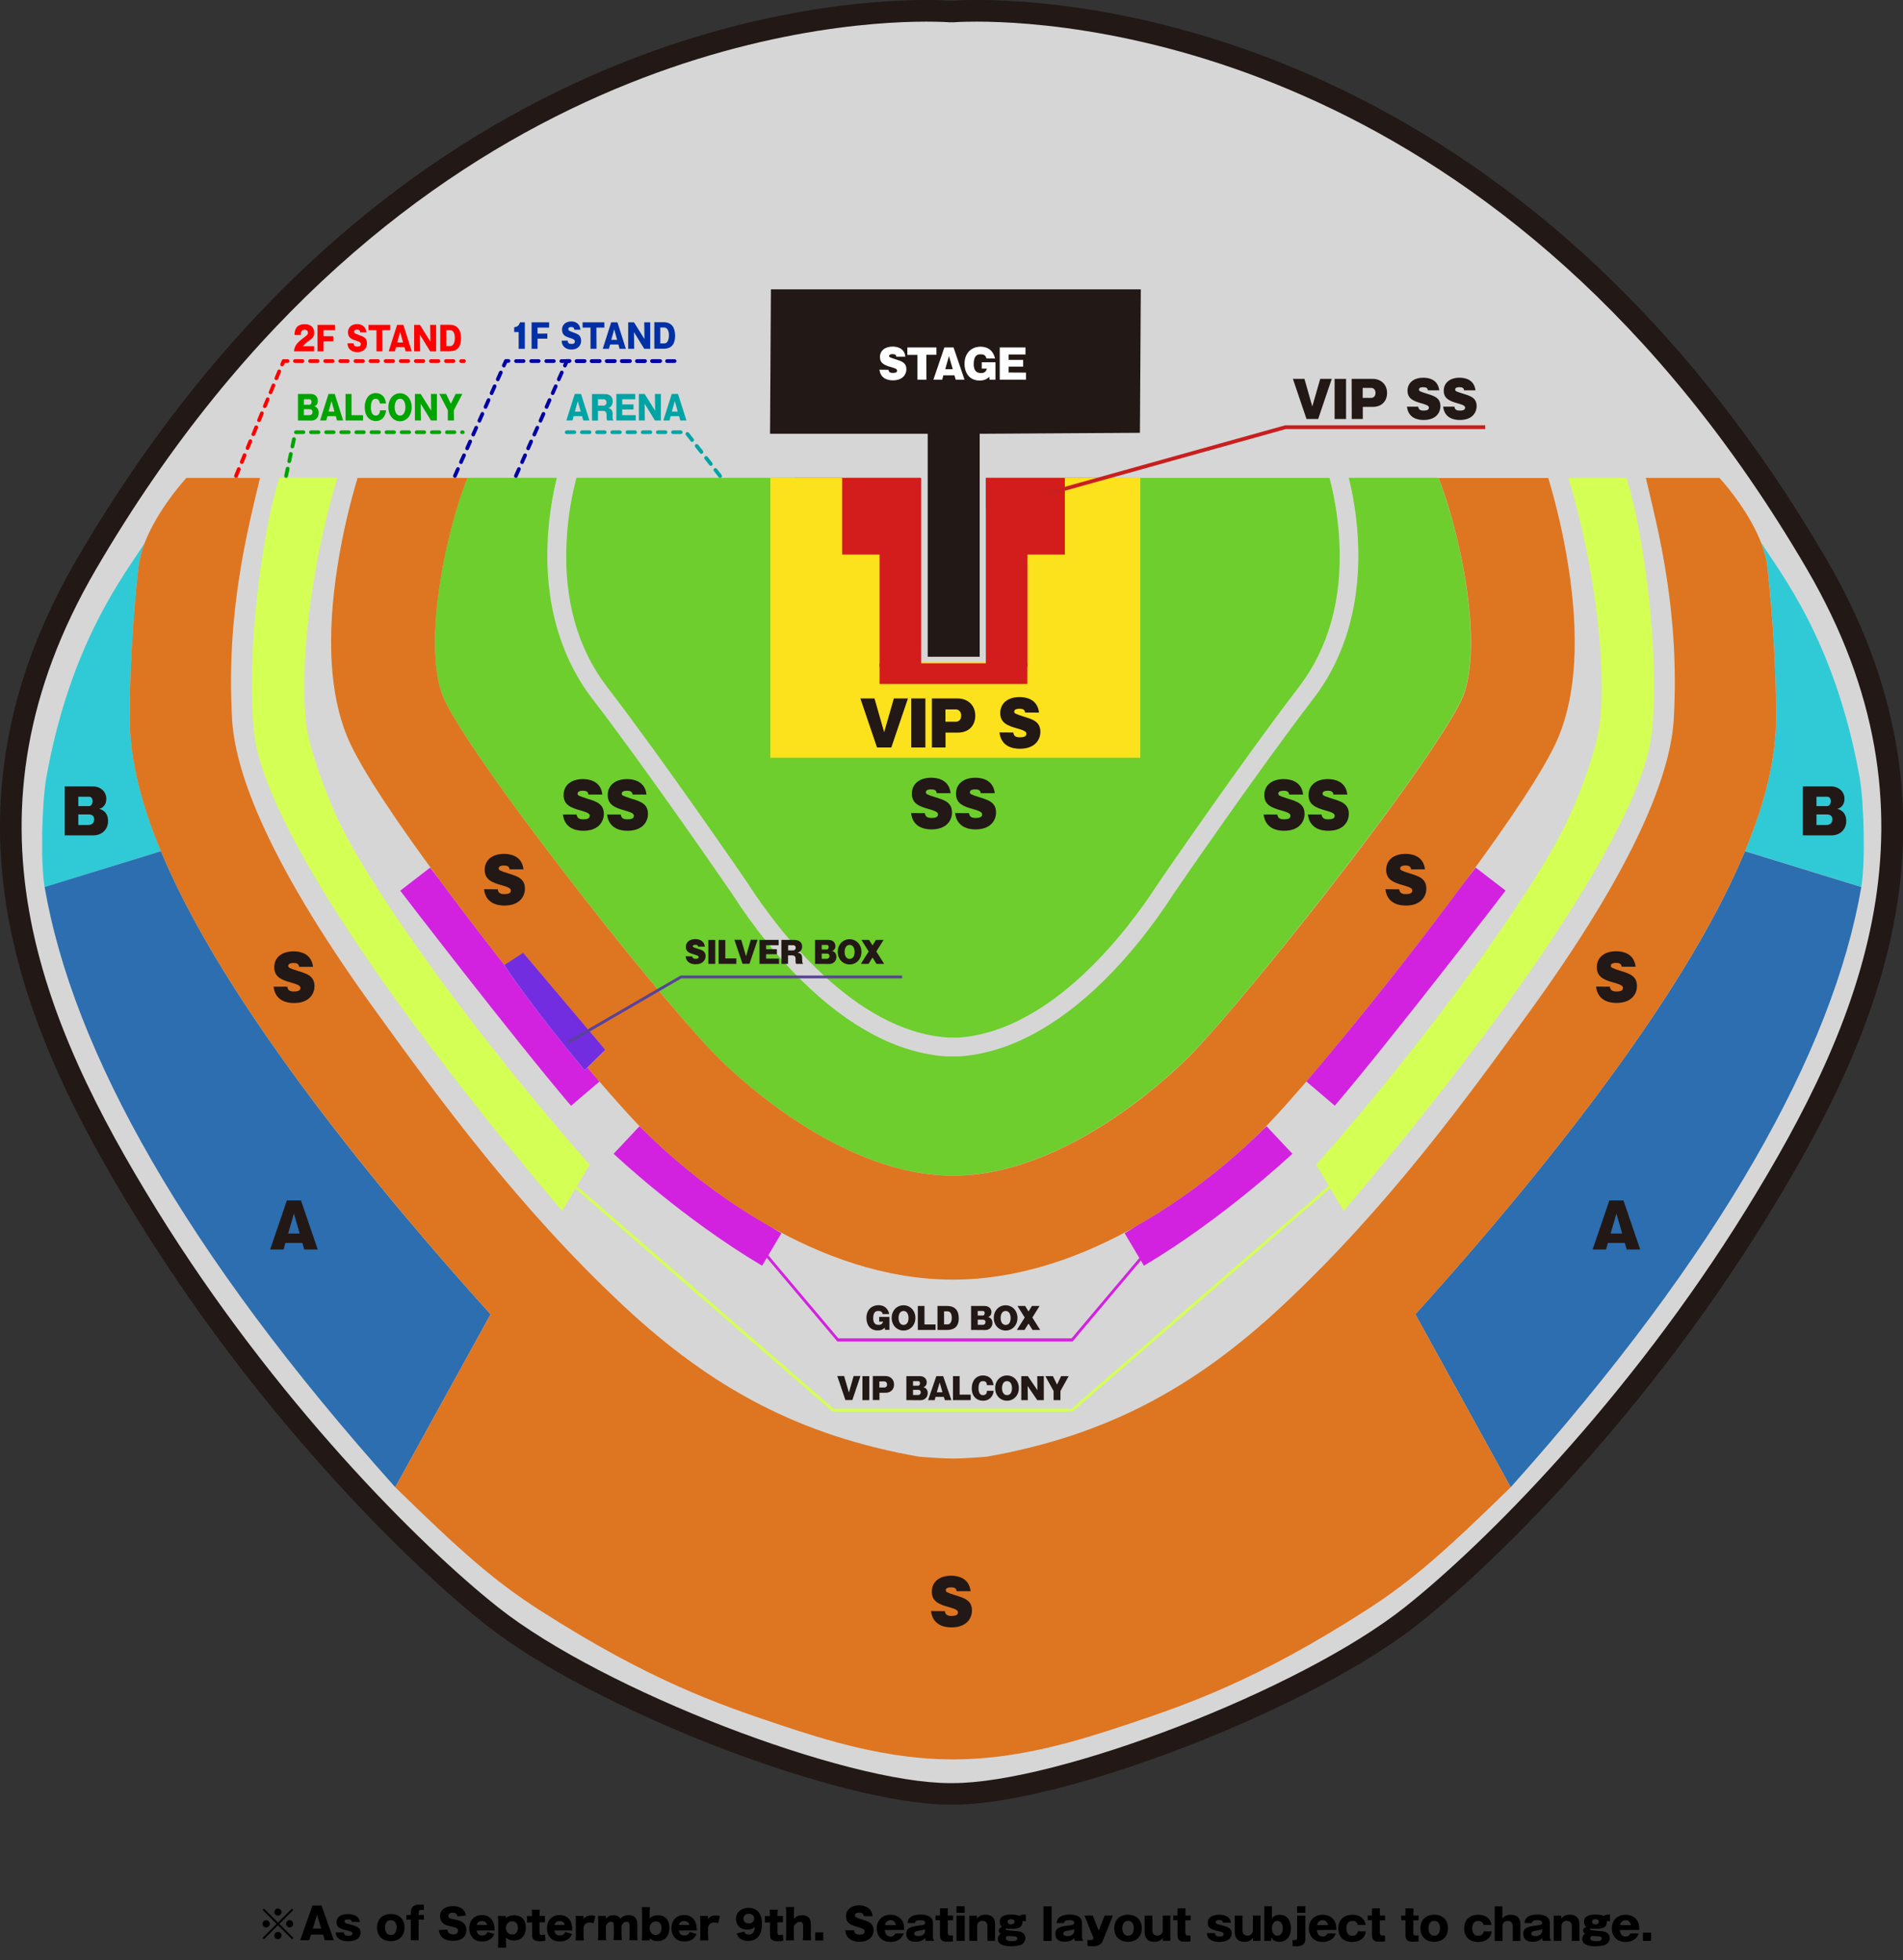 <?xml version="1.0" encoding="utf-8"?>
<!-- Generator: Adobe Illustrator 27.0.0, SVG Export Plug-In . SVG Version: 6.00 Build 0)  -->
<svg version="1.1" id="レイヤー_1" xmlns="http://www.w3.org/2000/svg" xmlns:xlink="http://www.w3.org/1999/xlink" x="0px"
	 y="0px" viewBox="0 0 1944.2 2002.8" style="enable-background:new 0 0 1944.2 2002.8;" xml:space="preserve">
<rect x="0" y="0" width="1944.2" height="2002.8" fill="#333333" stroke="none"/>
<style type="text/css">
	.st0{fill:#D7D6D6;}
	.st1{fill:#221815;}
	.st2{fill:#6DCE2E;}
	.st3{fill:#30CAD6;}
	.st4{fill:#2C6EAF;}
	.st5{fill:#FCE11D;}
	.st6{fill:#FFFFFF;}
	.st7{fill:#D31C1C;}
	.st8{fill:#D222E0;}
	.st9{fill:#DE7521;}
	.st10{fill:#D4FF55;}
	.st11{fill:#722DE0;}
	.st12{fill:#00A400;}
	.st13{fill:#FF0000;}
	.st14{fill:#584398;}
	.st15{fill:#0030A4;}
	.st16{fill:#0000A4;}
	.st17{fill:#00A4A4;}
	.st18{fill:#C7201F;}
</style>
<g id="a">
</g>
<g id="b">
	<g id="c">
		<g>
			<path class="st0" d="M973.6,1832.8c-0.3,0-0.7,0-1,0h-0.8c-0.3,0-0.7,0-1,0c-111.5,0-361.1-97-468.4-182
				c-47.2-37.4-105.8-93.9-160.6-155.1c-71.8-80.1-135.9-165.5-190.6-253.8c-50.8-81.9-111.6-191-132.4-309.6
				c-21.5-122.6,1.3-239.1,69.5-356c71.4-122.4,155.3-227.4,249.2-312c78.1-70.4,164-127.4,255.1-169.6
				c163.3-75.5,301.8-83.6,353.7-83.6c13.2,0,21.6,0.5,24.2,0.7c0.2,0,1.5-0.1,1.5-0.1s1.2,0.1,1.4,0.1c2.7-0.2,11-0.7,24.2-0.7
				c52,0,190.5,8.2,353.8,83.7c91.1,42.1,177,99.2,255.1,169.6c94,84.7,177.8,189.6,249.2,312c68.2,117,91,233.4,69.5,356
				c-20.8,118.6-81.5,227.7-132.2,309.5c-54.6,88.3-118.8,173.7-190.6,253.8c-54.8,61.2-113.4,117.7-160.6,155.1
				C1334.7,1735.8,1085.1,1832.8,973.6,1832.8L973.6,1832.8z"/>
			<path class="st1" d="M997.8,22.1c106.5,0,541.6,33.7,848.5,559.8c145.8,250,56.8,461.4-62.5,654.2
				c-120.6,194.8-268.3,342.4-348.7,406.1c-107.6,85.3-355.1,179.6-461.6,179.6c-0.5,0-1,0-1.5,0s-1,0-1.5,0
				c-106.5,0-354-94.4-461.6-179.6c-80.3-63.6-228.1-211.2-348.7-406.1C41.1,1043.3-48,831.8,97.9,581.9
				C404.8,55.8,840,22.1,946.4,22.1c15.6,0,24.2,0.7,24.2,0.7s0.5,0,1.5-0.1c1,0.1,1.5,0.1,1.5,0.1S982.1,22.1,997.8,22.1 M997.8,0
				c-12.4,0-20.8,0.4-24.3,0.7h-0.1l-1.3-0.1l-1.3,0.1h-0.1C967.2,0.4,958.8,0,946.4,0C916.9,0,869,2.4,808,13.9
				c-74.7,14-148.7,37.8-220,70.8C495.9,127.2,409.1,184.9,330.2,256c-94.8,85.4-179.4,191.3-251.4,314.7
				C60.4,602.3,45,634.3,33.1,666c-11.5,30.5-20,61.7-25.5,92.5C2.3,788-0.2,818.1,0,848c0.2,28.3,2.9,57.3,7.9,86.2
				c9.2,52.3,26.1,105.5,51.7,162.5c20.7,46.1,46.8,94.1,82,150.9c55,88.8,119.5,174.8,191.8,255.3c55.2,61.6,114.3,118.6,162,156.4
				c27.1,21.4,62.7,43.8,106.1,66.3c39.8,20.7,85,41,130.9,58.8c45.5,17.6,90.8,32.3,131,42.6c43.6,11.1,79.7,16.8,107.4,16.8
				c0.4,0,0.8,0,1.2,0h0.5c0.4,0,0.8,0,1.2,0c27.7,0,63.8-5.6,107.4-16.8c40.1-10.2,85.4-25,130.9-42.6
				c45.9-17.7,91.1-38.1,130.9-58.8c43.3-22.6,79-44.9,106.1-66.3c47.7-37.8,106.7-94.8,162-156.4
				c72.3-80.6,136.8-166.5,191.8-255.3c35.2-56.9,61.2-104.8,82-150.9c25.6-57,42.5-110.2,51.7-162.5c5.1-28.9,7.7-57.9,7.9-86.2
				c0.2-29.9-2.3-60-7.6-89.5c-5.5-30.8-14.1-62-25.5-92.5c-11.9-31.7-27.3-63.8-45.7-95.3c-72-123.4-156.6-229.2-251.4-314.7
				c-78.9-71.1-165.7-128.8-257.9-171.4c-71.2-32.9-145.2-56.7-219.9-70.8C1075.2,2.4,1027.3,0,997.8,0L997.8,0z"/>
		</g>
		<path class="st2" d="M974.2,1060.1h5.5c96-7.1,173.6-111.4,202.5-155.9c1.3-2,1.9-2.9,2.4-3.6c4.7-6.8,86.3-125.7,142.1-198.3
			c30.8-40.1,44.8-90.6,41.6-150.1c-1.5-27-6.3-49.9-10-63.9h-222.8v269.6H811.7V488.2H588.9c-3.7,14-8.6,36.9-10,63.9
			c-3.2,59.5,10.8,110,41.6,150.1c55.8,72.6,137.4,191.4,142.1,198.3c0.5,0.7,1.1,1.6,2.4,3.6c28.9,44.5,106.4,148.8,202.5,155.9
			L974.2,1060.1L974.2,1060.1z"/>
		<path class="st2" d="M973,1079.3h-6.6c-49.3-3.5-98.9-29.7-147.6-77.7c-25-24.6-48.5-53.9-70-87c-0.5-0.8-1.1-1.7-1.4-2.2
			l-0.1-0.1l-0.4-0.6C746,910.5,662.1,788,605.2,714c-33.3-43.4-49.1-99.9-45.6-163.5c1.4-25.6,5.6-47.4,9.3-62.3h-91.4
			c-7.1,16.6-20.4,58.3-27.9,106.1c-8.1,51.5-7,93.3,3.1,117.8c8,19.4,44.4,76.3,122.5,177.8c57.7,75,121.8,152.6,152.3,184.5
			l0.7,0.8c2.6,2.8,119.2,125.9,245.3,125.9s242.7-123.1,245.3-125.9l0.7-0.8c30.6-31.8,94.6-109.4,152.3-184.5
			c78.1-101.5,114.4-158.4,122.4-177.8c10.1-24.5,11.2-66.4,3.1-117.8c-7.5-47.8-20.8-89.5-27.9-106.1H1378
			c3.7,14.9,7.9,36.7,9.3,62.3c3.5,63.6-12.2,120.1-45.6,163.5c-56.9,74-140.8,196.5-141.7,197.7l-0.5,0.7c-0.3,0.5-0.9,1.3-1.4,2.2
			c-21.5,33.1-45.1,62.4-70,87c-48.7,48-98.4,74.2-147.6,77.7h-0.3L973,1079.3L973,1079.3z"/>
		<path class="st3" d="M164.5,869.7c-21-50.5-31.5-95-31.8-134.1c-0.3-44.4,3-102.9,8.9-156.3c0.9-8.2,3.2-16.6,6.4-24.8l0,0
			c-19.2,30.7-75.6,100-100.6,239.5c-4.8,26.8-6,88-1.8,112.5l0,0L164.5,869.7L164.5,869.7z"/>
		<path class="st4" d="M296.4,1092.8C235,1008,191.2,934,164.5,869.7L45.6,906.3l0,0c28.8,167.6,144.2,374.3,358.2,613.2l97.4-176.7
			C420.7,1253.6,352,1169.8,296.4,1092.8z"/>
		<polygon class="st5" points="811.7,757.9 836.4,757.9 850.6,757.9 851.9,757.9 955.3,757.9 973.6,757.9 973.6,757.9 973.6,757.9 
			991.9,757.9 1095.3,757.9 1096.6,757.9 1110.8,757.9 1135.5,757.9 1135.5,519.5 1007.2,519.5 1007.2,624.3 1007.2,676.3 
			973.6,676.3 940,676.3 940,624.3 940,519.5 811.7,519.5 		"/>
		<polygon class="st1" points="947.8,630.4 947.8,671 974.4,671 1000.9,671 1000.9,630.4 1000.9,443.2 1164.6,442.2 1165.5,295.6 
			974.6,295.6 787.6,295.6 786.7,443.2 947.8,443.2 		"/>
		<g>
			<path class="st6" d="M907.7,377.8c0.3,2.5,1.8,3.2,4.5,3.2s4.3-0.6,4.3-2.3c0-1.2-0.5-2.1-6-3.6c-6.8-1.9-11.5-3.9-11.5-10.3
				s5-10.7,13-10.7c3.7,0,11.9,1,13,10.3h-9.3c-0.2-2.1-1.7-2.6-3.8-2.6c-1.2,0-3.5,0.2-3.5,1.9c0,1.2,0.3,1.4,6.9,3.5
				c5.7,1.8,10.7,3.3,10.7,10.1c0,4.7-3.2,11.3-13.8,11.3c-4.5,0-12.5-1.3-13.7-10.9L907.7,377.8L907.7,377.8z"/>
			<path class="st6" d="M946.5,387.9h-9.2v-25.3H927V355h29.7v7.5h-10.3L946.5,387.9L946.5,387.9z"/>
			<path class="st6" d="M963.8,383.5l-1.2,4.4h-9l11.2-32.9h9.4l11.2,32.9h-9l-1.3-4.4H963.8L963.8,383.5z M973.4,377.2l-3.9-13.4
				l-3.8,13.4H973.4L973.4,377.2z"/>
			<path class="st6" d="M1007.8,366.3c-0.8-3.9-3.6-4.3-6.2-4.3c-4.1,0-6.8,2.4-6.8,10.1c0,9,5.6,9,7.5,9s4.7-0.1,6-4.5h-5.3v-6.5
				h14v17.8h-6l-0.4-3c-1.1,1.2-3.5,3.9-9.7,3.9c-10.7,0-15.5-8.1-15.5-17c0-11.9,7.9-17.6,16.3-17.6c12.1,0,14.3,9.8,14.9,12.1
				H1007.8L1007.8,366.3z"/>
			<path class="st6" d="M1048.2,380.7v7.2h-26.8V355h26.3v7.2h-17.2v5.5h14.8v6.9h-14.8v6L1048.2,380.7L1048.2,380.7z"/>
		</g>
		<rect x="811.7" y="488.2" class="st7" width="128.3" height="31.2"/>
		<path class="st8" d="M597.4,1093.4c-52.8-62.9-82.2-107.3-82.2-107.3l0.2-0.2c-8.1-10.4-16.2-20.8-24.3-31.3
			c-13.4-17.5-27.8-36.4-42-55.7c-5.9-7.7-9.4-12.3-9.6-12.5L408.9,910c1.1,1.5,115.8,150.9,174.5,219.8l29.1-24.8
			c-4-4.6-8-9.4-12.2-14.4L597.4,1093.4L597.4,1093.4z"/>
		<path class="st8" d="M656.8,1153.9c-2.2-2-3.4-3.1-3.5-3.2l-26.4,28.1c2.8,2.7,70.8,66.4,151.7,114.4l19.7-33.2
			c-4.4-2.6-8.8-5.3-13.2-8.1C720.4,1215.2,673.5,1170.7,656.8,1153.9L656.8,1153.9z"/>
		<path class="st9" d="M354.7,752.7c13.5,32.6,53.4,90.8,94.4,146.3c14.2,19.2,28.5,38.2,42,55.7c8,10.5,16.2,20.9,24.3,31.3
			l19.1-12.4l83.9,99.2l-18.1,17.9c4.2,5,8.3,9.8,12.2,14.4c15,17.4,28,32,38.1,42.6c1,1,3,3.2,6.1,6.3
			c16.7,16.9,63.7,61.3,128.2,98.1c53.2,30.3,118.4,55.3,188.6,55.3s135.4-25,188.6-55.3c64.6-36.7,111.5-81.2,128.2-98.1
			c3.1-3.1,5.1-5.3,6.1-6.3c10.1-10.6,23.2-25.2,38.1-42.6c34.5-40.2,79.2-95.4,121.4-150.3c13.4-17.5,27.8-36.4,42-55.7
			c41-55.6,81-113.7,94.4-146.3c18-43.5,21.3-102.4,9.9-174.9c-5.1-32.5-12.7-63.9-20.4-89.5h-112.2c7.1,16.6,20.3,58.3,27.9,106.1
			c8.1,51.5,7,93.3-3.1,117.8c-8,19.4-44.4,76.3-122.4,177.8c-57.7,75-121.8,152.6-152.3,184.4l-0.7,0.8
			c-2.6,2.8-119.2,125.9-245.3,125.9l0,0c-126.2,0-242.7-123.1-245.3-125.9l-0.7-0.8C697,1042.6,632.9,965.1,575.3,890
			c-78.1-101.5-114.5-158.4-122.5-177.8c-10.1-24.5-11.2-66.4-3.1-117.8c7.5-47.8,20.8-89.5,27.9-106.1H365.3
			c-7.7,25.6-15.3,57-20.4,89.5C333.5,650.3,336.8,709.1,354.7,752.7L354.7,752.7z"/>
		<path class="st10" d="M259.5,748.1c9.8,94.7,149.5,294.1,314.8,489.1l28.2-47.3C488.1,1061,380.9,911.4,346.8,840.4
			c-12.3-25.7-31.1-74-34.3-103.3c-5.9-55,3.4-152.5,32.1-249h-59.3C266.8,547.8,251.4,670,259.5,748.1L259.5,748.1z"/>
		<path class="st3" d="M1899.8,793.8c-25-139.5-81.4-208.8-100.6-239.5l0,0c3.2,8.3,5.5,16.6,6.4,24.8c5.9,53.5,9.2,111.9,8.9,156.3
			c-0.3,39.1-10.8,83.7-31.8,134.2l118.9,36.6l0,0C1905.8,881.9,1904.6,820.7,1899.8,793.8L1899.8,793.8z"/>
		<path class="st4" d="M1782.7,869.7c-26.8,64.3-70.5,138.3-131.9,223.1c-55.7,77-124.4,160.8-204.8,250l97.4,176.7
			c214-239,329.4-445.7,358.2-613.2l0,0L1782.7,869.7L1782.7,869.7z"/>
		<rect x="1007.2" y="488.2" class="st7" width="128.3" height="31.2"/>
		<path class="st8" d="M1334.6,1104.9l29.1,24.8c58.7-68.9,173.4-218.3,174.5-219.8l-30.6-23.5c-0.2,0.3-3.7,4.8-9.6,12.5
			c-14.2,19.2-28.6,38.2-42,55.7C1413.8,1009.6,1369.1,1064.7,1334.6,1104.9L1334.6,1104.9z"/>
		<path class="st8" d="M1162.2,1251.9c-4.4,2.7-8.8,5.4-13.2,8.1l19.7,33.2c80.9-48.1,148.8-111.8,151.7-114.4l-26.4-28.1
			c-0.1,0.1-1.3,1.2-3.5,3.2C1273.7,1170.8,1226.8,1215.2,1162.2,1251.9L1162.2,1251.9z"/>
		<path class="st9" d="M1650.8,1092.8c61.3-84.8,105.1-158.8,131.9-223.1c21-50.5,31.5-95,31.8-134.2c0.3-44.4-3-102.9-8.9-156.3
			c-0.9-8.2-3.2-16.6-6.4-24.8c-11.1-28.7-32.9-55.6-42.5-66.1h-75.2c12.2,51.9,34.8,136.2,28.5,246.5
			c-2.6,44.8-27.2,132.7-145.2,295.9c-65.4,90.4-146.7,202.8-255.8,304.4c-89.7,83.5-179.5,131.8-301,153.2
			c-7.7,0.7-24.8,1.9-34.5,1.9s-26.8-1.3-34.5-1.9c-121.5-21.3-211.4-69.7-301-153.2c-109-101.6-190.4-213.9-255.8-304.4
			c-118-163.3-142.6-251.1-145.1-295.9c-6.3-110.3,16.3-194.6,28.5-246.5h-75.2c-9.6,10.6-31.4,37.5-42.5,66.2
			c-3.2,8.2-5.5,16.6-6.4,24.8c-5.9,53.5-9.2,111.9-8.9,156.3c0.3,39.1,10.8,83.7,31.8,134.2c26.8,64.2,70.6,138.2,132,223
			c55.7,77,124.4,160.8,204.8,250l-97.4,176.7c66.3,64.8,100.6,95.6,148.2,126c111.4,71.3,181.3,95.6,245.2,116.9
			c48.3,16.1,109.7,35.2,176.4,35.2s128.1-19.1,176.4-35.2c63.9-21.3,133.8-45.5,245.2-116.9c47.6-30.5,81.9-61.2,148.2-126
			l-97.4-176.7C1526.4,1253.7,1595.1,1169.8,1650.8,1092.8L1650.8,1092.8z"/>
		<path class="st10" d="M1634.6,737.2c-3.1,29.2-21.9,77.6-34.3,103.3c-34.1,70.9-141.3,220.6-255.7,349.5l28.2,47.3
			c165.3-195,305-394.5,314.8-489.1c8.1-78.1-7.3-200.3-25.9-259.9h-59.3C1631.2,584.7,1640.5,682.2,1634.6,737.2L1634.6,737.2z"/>
		<path class="st11" d="M597.4,1093.4l2.9-2.9l18.1-17.9l-83.9-99.2l-19.1,12.4l-0.2,0.2C515.2,986.1,544.6,1030.5,597.4,1093.4
			L597.4,1093.4z"/>
		<path class="st1" d="M1429.5,908.6c0.5,3.8,2.8,4.9,6.8,4.9s6.6-0.9,6.6-3.5c0-1.8-0.8-3.2-9.2-5.5c-10.4-2.9-17.5-5.9-17.5-15.8
			s7.6-16.3,19.8-16.3c5.6,0,18.2,1.5,19.8,15.8h-14.2c-0.4-3.2-2.6-3.9-5.8-3.9c-1.9,0-5.3,0.3-5.3,2.9c0,1.8,0.4,2.2,10.5,5.4
			c8.7,2.7,16.2,5.1,16.2,15.4c0,7.2-4.8,17.2-21,17.2c-6.8,0-19.1-2-20.8-16.7L1429.5,908.6L1429.5,908.6z"/>
		<path class="st1" d="M508.5,908.6c0.5,3.8,2.8,4.9,6.8,4.9s6.6-0.9,6.6-3.5c0-1.8-0.8-3.2-9.2-5.5c-10.4-2.9-17.5-5.9-17.5-15.8
			s7.6-16.3,19.8-16.3c5.6,0,18.2,1.5,19.8,15.8h-14.2c-0.4-3.2-2.6-3.9-5.8-3.9c-1.9,0-5.3,0.3-5.3,2.9c0,1.8,0.4,2.2,10.5,5.4
			c8.7,2.7,16.3,5.1,16.3,15.4c0,7.2-4.8,17.2-21,17.2c-6.8,0-19.1-2-20.8-16.7L508.5,908.6L508.5,908.6z"/>
		<path class="st1" d="M1644.7,1008.1c0.5,3.8,2.8,4.9,6.8,4.9s6.6-0.9,6.6-3.5c0-1.8-0.8-3.2-9.2-5.5c-10.4-2.9-17.5-5.9-17.5-15.8
			s7.6-16.3,19.8-16.3c5.6,0,18.2,1.5,19.8,15.8h-14.2c-0.4-3.2-2.6-3.9-5.8-3.9c-1.9,0-5.3,0.3-5.3,2.9c0,1.8,0.4,2.2,10.5,5.4
			c8.7,2.7,16.2,5.1,16.2,15.4c0,7.2-4.8,17.2-21,17.2c-6.8,0-19.1-2-20.8-16.7L1644.7,1008.1L1644.7,1008.1z"/>
		<path class="st1" d="M293.5,1008.1c0.5,3.8,2.8,4.9,6.8,4.9s6.6-0.9,6.6-3.5c0-1.8-0.8-3.2-9.2-5.5c-10.4-2.9-17.5-5.9-17.5-15.8
			S287.8,972,300,972c5.6,0,18.1,1.5,19.8,15.8h-14.2c-0.4-3.2-2.6-3.9-5.8-3.9c-1.9,0-5.3,0.3-5.3,2.9c0,1.8,0.4,2.2,10.5,5.4
			c8.7,2.7,16.3,5.1,16.3,15.4c0,7.2-4.8,17.2-21,17.2c-6.8,0-19.1-2-20.8-16.7L293.5,1008.1L293.5,1008.1z"/>
		<path class="st1" d="M965.3,1646.1c0.5,3.8,2.8,4.9,6.8,4.9s6.6-0.9,6.6-3.5c0-1.8-0.8-3.2-9.2-5.5c-10.4-2.9-17.5-5.9-17.5-15.8
			s7.6-16.3,19.8-16.3c5.6,0,18.2,1.5,19.8,15.8h-14.2c-0.4-3.2-2.6-3.9-5.8-3.9c-1.9,0-5.3,0.3-5.3,2.9c0,1.8,0.4,2.2,10.5,5.4
			c8.7,2.7,16.2,5.1,16.2,15.4c0,7.2-4.8,17.2-21,17.2c-6.8,0-19.1-2-20.8-16.7L965.3,1646.1L965.3,1646.1z"/>
		<path class="st1" d="M1642.7,1269.9l-1.9,6.7h-13.7l17.1-50.1h14.4l17.1,50.1H1662l-2-6.7H1642.7L1642.7,1269.9z M1657.3,1260.3
			l-5.9-20.4l-5.9,20.4H1657.3L1657.3,1260.3z"/>
		<path class="st1" d="M291.6,1269.9l-1.9,6.7H276l17.1-50.1h14.4l17.1,50.1h-13.7l-2-6.7H291.6L291.6,1269.9z M306.2,1260.3
			l-5.9-20.4l-5.9,20.4H306.2L306.2,1260.3z"/>
		<path class="st1" d="M1841.9,853.5v-50.1h28.1c8.6,0,14.4,5.3,14.4,12.9c0,4.5-2.1,7-3.4,8.1c-1.2,1.1-2.2,1.5-3.8,2
			c6.1,1.7,9,6.1,9,12.4c0,9.3-7,14.7-15,14.7L1841.9,853.5L1841.9,853.5z M1855.8,823.6h10.9c2.1,0,3.7-2.1,3.7-5.3
			c0-1.4-0.6-4.3-3.7-4.3h-10.9V823.6L1855.8,823.6z M1855.8,842.9h10.3c3,0,5.9-1.7,5.9-5.7s-2.6-5.1-5.9-5.1h-10.3V842.9
			L1855.8,842.9z"/>
		<path class="st1" d="M66.1,853.5v-50.1h28.1c8.6,0,14.4,5.3,14.4,12.9c0,4.5-2.1,7-3.4,8.1c-1.2,1.1-2.2,1.5-3.8,2
			c6.1,1.7,9,6.1,9,12.4c0,9.3-7,14.7-15,14.7L66.1,853.5L66.1,853.5z M80,823.6h10.9c2.1,0,3.7-2.1,3.7-5.3c0-1.4-0.6-4.3-3.7-4.3
			H80V823.6L80,823.6z M80,842.9h10.3c3,0,5.9-1.7,5.9-5.7s-2.6-5.1-5.9-5.1H80V842.9L80,842.9z"/>
		<g>
			<path class="st1" d="M1340.7,415.3l8.1-28.2h11.8l-13.9,41h-11.9l-13.9-41h11.8L1340.7,415.3L1340.7,415.3z"/>
			<path class="st1" d="M1375.2,428.1h-11.7v-41h11.7V428.1z"/>
			<path class="st1" d="M1380.9,387.1h21.6c7.6,0,14.6,5,14.6,14.5c0,7.4-4.7,14.1-14.6,14.1h-10.2v12.4H1381L1380.9,387.1
				L1380.9,387.1z M1392.2,406.5h8.7c2.4,0,4.4-1.8,4.4-5.1c0-3.1-1.9-5.1-4.4-5.1h-8.7V406.5L1392.2,406.5z"/>
			<path class="st1" d="M1448.9,415.5c0.4,3.1,2.3,4,5.5,4s5.4-0.7,5.4-2.9c0-1.5-0.7-2.6-7.5-4.5c-8.5-2.4-14.3-4.9-14.3-12.9
				s6.2-13.3,16.2-13.3c4.6,0,14.8,1.2,16.2,12.9h-11.6c-0.3-2.6-2.2-3.2-4.8-3.2c-1.6,0-4.3,0.2-4.3,2.4c0,1.5,0.3,1.8,8.6,4.4
				c7.1,2.2,13.3,4.1,13.3,12.6c0,5.9-3.9,14.1-17.2,14.1c-5.6,0-15.6-1.6-17-13.6H1448.9L1448.9,415.5z"/>
			<path class="st1" d="M1485.9,415.5c0.4,3.1,2.3,4,5.5,4s5.4-0.7,5.4-2.9c0-1.5-0.7-2.6-7.5-4.5c-8.5-2.4-14.3-4.9-14.3-12.9
				s6.2-13.3,16.2-13.3c4.6,0,14.8,1.2,16.2,12.9h-11.6c-0.3-2.6-2.2-3.2-4.8-3.2c-1.6,0-4.3,0.2-4.3,2.4c0,1.5,0.3,1.8,8.6,4.4
				c7.1,2.2,13.3,4.1,13.3,12.6c0,5.9-3.9,14.1-17.2,14.1c-5.6,0-15.6-1.6-17-13.6H1485.9L1485.9,415.5z"/>
		</g>
		<g>
			<path class="st12" d="M304.4,429.6v-27.1h13.3c4.2,0,7,2.8,7,7s-2.4,5.1-3.4,5.6c4.1,1.4,4.3,5.1,4.3,6.7c0,4.9-3.2,7.9-7.3,7.9
				L304.4,429.6L304.4,429.6z M310.5,413.5h5.5c1.6,0,2.3-1.5,2.3-3c0-0.7-0.3-2.6-2.3-2.6h-5.5V413.5L310.5,413.5z M310.5,424.2
				h5.5c1.7,0,3.3-0.9,3.3-3.2c0-2.5-1.8-2.9-3.3-2.9h-5.5V424.2z"/>
			<path class="st12" d="M334.5,425.2l-1.2,4.4H327l8.6-27.1h6.4l8.6,27.1h-6.3l-1.2-4.4H334.5z M341.7,420.5l-3-10.7l-3,10.7H341.7
				L341.7,420.5z"/>
			<path class="st12" d="M353,429.6v-27.1h6.1v21.7h11.8v5.4H353L353,429.6z"/>
			<path class="st12" d="M388.1,412.3c-0.5-3.7-2.3-4.9-4.3-4.9c-4.3,0-4.9,5.4-4.9,9c0,1.9,0.3,8.2,5,8.2c4,0,4.3-4.2,4.4-5.4h6.1
				c-0.1,1.5-0.3,3.6-2,6.4c-1.4,2.2-4,4.6-8.5,4.6c-6.7,0-11.3-5.6-11.3-14.1s4.4-14.5,11.3-14.5c3.9,0,9.6,2.1,10.4,10.6
				L388.1,412.3L388.1,412.3z"/>
			<path class="st12" d="M408.7,430.4c-6.7,0-11.9-5.7-11.9-14.3s5.2-14.3,11.9-14.3s11.9,5.8,11.9,14.3S415.4,430.4,408.7,430.4z
				 M408.7,407.4c-4.8,0-5.5,6.4-5.5,8.6s0.7,8.6,5.5,8.6s5.5-6.5,5.5-8.6S413.6,407.4,408.7,407.4z"/>
			<path class="st12" d="M440.3,429.6l-10.5-17.1l0.2,17.1h-6.1v-27.1h5.9l10.7,17.1l-0.2-17.1h6.1v27.1H440.3L440.3,429.6z"/>
			<path class="st12" d="M463.8,429.6h-6.3v-10.5l-8.7-16.7h6.9l4.9,10.1l4.9-10.1h6.9l-8.7,16.7L463.8,429.6L463.8,429.6z"/>
		</g>
		<g>
			<path class="st13" d="M320.9,359h-20.5c0.3-4.7,2-8,8.8-13.1c4.4-3.3,5.4-4,5.4-5.9c0-2.6-2.2-3.1-3.5-3.1
				c-3.5,0-3.6,2.6-3.8,5.2h-6.4c0.1-3.8,0.7-10.9,10.6-10.9c4.5,0,9.5,2.1,9.5,8.7c0,4-1.8,5.6-4.9,7.9c-4.6,3.3-5.4,4.3-6.5,5.9
				h11.3V359L320.9,359z"/>
			<path class="st13" d="M340.5,343.5v5.2h-10V359h-6.1v-27.1h17.9v5.4h-11.8v6.2H340.5L340.5,343.5z"/>
			<path class="st13" d="M361.2,350.7c0.2,2.5,1.4,3.4,3.9,3.4s3.5-0.8,3.5-2.5c0-1.4-0.6-2.3-4.6-3.5c-5.4-1.6-8.5-3.2-8.5-8.8
				c0-4.3,3.3-8.2,9.4-8.2c2,0,4.3,0.5,6,1.8c2.9,2.2,3.2,5.2,3.4,6.7H368c-0.2-2.2-1.5-2.8-3.2-2.8c-1.1,0-3,0.2-3,2.2
				c0,1.1,0.4,1.7,4.7,3.2c5,1.8,8.4,2.9,8.4,8.8c0,3.8-2.5,8.8-10,8.8c-4.3,0-9.6-2.1-9.9-9L361.2,350.7L361.2,350.7z"/>
			<path class="st13" d="M390.7,359h-6.1v-21.7h-8.1v-5.4h22.2v5.4h-8.1L390.7,359L390.7,359z"/>
			<path class="st13" d="M404.6,354.6l-1.2,4.4h-6.3l8.6-27.1h6.4l8.6,27.1h-6.3l-1.2-4.4H404.6L404.6,354.6z M411.8,349.9l-3-10.7
				l-3,10.7H411.8L411.8,349.9z"/>
			<path class="st13" d="M439.5,359L429,341.9l0.2,17.1h-6.1v-27.1h5.9l10.7,17.1l-0.2-17.1h6.1V359H439.5L439.5,359z"/>
			<path class="st13" d="M449.8,331.8h9.5c8.6,0,11.7,5.9,11.7,13.8c0,11.3-6.2,13.3-11.7,13.3h-9.5V331.8L449.8,331.8z
				 M455.9,353.6h3.9c4.9,0,4.9-7.3,4.9-8.3c0-4.2-1.4-8-4.9-8h-3.9V353.6L455.9,353.6z"/>
		</g>
		<path class="st12" d="M292.3,488.2c-0.1,0-0.3,0-0.4,0c-1-0.2-1.7-1.2-1.5-2.3l1.6-7.5c0.2-1,1.2-1.7,2.3-1.5s1.7,1.2,1.5,2.3
			l-1.6,7.5C294,487.6,293.2,488.2,292.3,488.2L292.3,488.2z M295.5,473.2c-0.1,0-0.3,0-0.4,0c-1-0.2-1.7-1.2-1.5-2.3l1.6-7.5
			c0.2-1,1.2-1.7,2.3-1.5c1,0.2,1.7,1.2,1.5,2.3l-1.6,7.5C297.2,472.5,296.4,473.2,295.5,473.2L295.5,473.2z M298.7,458.1
			c-0.1,0-0.3,0-0.4,0c-1-0.2-1.7-1.2-1.5-2.3l1.6-7.5c0.2-1,1.2-1.7,2.3-1.5c1,0.2,1.7,1.2,1.5,2.3l-1.6,7.5
			C300.4,457.5,299.6,458.1,298.7,458.1L298.7,458.1z M472.8,443.5H472c-1.1,0-1.9-0.9-1.9-1.9s0.9-1.9,1.9-1.9h0.8
			c1.1,0,1.9,0.9,1.9,1.9S473.9,443.5,472.8,443.5z M464.3,443.5h-7.7c-1.1,0-1.9-0.9-1.9-1.9s0.9-1.9,1.9-1.9h7.7
			c1.1,0,1.9,0.9,1.9,1.9S465.4,443.5,464.3,443.5z M448.9,443.5h-7.7c-1.1,0-1.9-0.9-1.9-1.9s0.9-1.9,1.9-1.9h7.7
			c1.1,0,1.9,0.9,1.9,1.9S449.9,443.5,448.9,443.5z M433.4,443.5h-7.7c-1.1,0-1.9-0.9-1.9-1.9s0.9-1.9,1.9-1.9h7.7
			c1.1,0,1.9,0.9,1.9,1.9S434.5,443.5,433.4,443.5z M418,443.5h-7.7c-1.1,0-1.9-0.9-1.9-1.9s0.9-1.9,1.9-1.9h7.7
			c1.1,0,1.9,0.9,1.9,1.9S419.1,443.5,418,443.5z M402.6,443.5h-7.7c-1.1,0-1.9-0.9-1.9-1.9s0.9-1.9,1.9-1.9h7.7
			c1.1,0,1.9,0.9,1.9,1.9S403.7,443.5,402.6,443.5z M387.2,443.5h-7.7c-1.1,0-1.9-0.9-1.9-1.9s0.9-1.9,1.9-1.9h7.7
			c1.1,0,1.9,0.9,1.9,1.9S388.2,443.5,387.2,443.5z M371.7,443.5H364c-1.1,0-1.9-0.9-1.9-1.9s0.9-1.9,1.9-1.9h7.7
			c1.1,0,1.9,0.9,1.9,1.9S372.8,443.5,371.7,443.5z M356.3,443.5h-7.7c-1.1,0-1.9-0.9-1.9-1.9s0.9-1.9,1.9-1.9h7.7
			c1.1,0,1.9,0.9,1.9,1.9S357.4,443.5,356.3,443.5z M340.9,443.5h-7.7c-1.1,0-1.9-0.9-1.9-1.9s0.9-1.9,1.9-1.9h7.7
			c1.1,0,1.9,0.9,1.9,1.9S341.9,443.5,340.9,443.5z M325.4,443.5h-7.7c-1.1,0-1.9-0.9-1.9-1.9s0.9-1.9,1.9-1.9h7.7
			c1.1,0,1.9,0.9,1.9,1.9S326.5,443.5,325.4,443.5z M310,443.5h-7.7c-1.1,0-1.9-0.9-1.9-1.9s0.9-1.9,1.9-1.9h7.7
			c1.1,0,1.9,0.9,1.9,1.9S311.1,443.5,310,443.5z"/>
		<path class="st13" d="M241.1,488.2c-0.2,0-0.5,0-0.7-0.1c-1-0.4-1.4-1.5-1.1-2.5l2.9-7.1c0.4-1,1.5-1.5,2.5-1
			c1,0.4,1.4,1.5,1.1,2.5l-2.9,7.1C242.6,487.8,241.9,488.2,241.1,488.2L241.1,488.2z M247,474c-0.2,0-0.5,0-0.7-0.1
			c-1-0.4-1.4-1.5-1.1-2.5l2.9-7.1c0.4-1,1.5-1.5,2.5-1c1,0.4,1.4,1.5,1.1,2.5l-2.9,7.1C248.5,473.5,247.8,474,247,474L247,474z
			 M252.9,459.7c-0.2,0-0.5,0-0.7-0.1c-1-0.4-1.4-1.5-1.1-2.5l2.9-7.1c0.4-1,1.5-1.5,2.5-1c1,0.4,1.5,1.5,1,2.5l-2.9,7.1
			C254.4,459.3,253.6,459.7,252.9,459.7L252.9,459.7z M258.8,445.5c-0.2,0-0.5,0-0.7-0.1c-1-0.4-1.5-1.5-1-2.5l2.9-7.1
			c0.4-1,1.5-1.5,2.5-1c1,0.4,1.5,1.5,1,2.5l-2.9,7.1C260.2,445,259.5,445.5,258.8,445.5L258.8,445.5z M264.6,431.2
			c-0.2,0-0.5,0-0.7-0.1c-1-0.4-1.5-1.5-1-2.5l2.9-7.1c0.4-1,1.5-1.5,2.5-1c1,0.4,1.5,1.5,1,2.5l-2.9,7.1
			C266.1,430.7,265.4,431.2,264.6,431.2L264.6,431.2z M270.5,416.9c-0.2,0-0.5,0-0.7-0.1c-1-0.4-1.5-1.5-1-2.5l2.9-7.1
			c0.4-1,1.5-1.5,2.5-1c1,0.4,1.5,1.5,1,2.5l-2.9,7.1C272,416.5,271.3,416.9,270.5,416.9L270.5,416.9z M276.4,402.7
			c-0.2,0-0.5,0-0.7-0.1c-1-0.4-1.5-1.5-1-2.5l2.9-7.1c0.4-1,1.5-1.5,2.5-1c1,0.4,1.5,1.5,1,2.5l-2.9,7.1
			C277.9,402.2,277.2,402.7,276.4,402.7L276.4,402.7z M282.3,388.4c-0.2,0-0.5,0-0.7-0.1c-1-0.4-1.5-1.5-1-2.5l2.9-7.1
			c0.4-1,1.5-1.5,2.5-1c1,0.4,1.5,1.5,1,2.5l-2.9,7.1C283.8,388,283,388.4,282.3,388.4L282.3,388.4z M288.2,374.2
			c-0.2,0-0.5,0-0.7-0.1c-1-0.4-1.5-1.5-1-2.5l1.4-3.4c0.3-0.7,1-1.2,1.8-1.2h4.1c1.1,0,1.9,0.9,1.9,1.9s-0.9,1.9-1.9,1.9H291
			l-0.9,2.2C289.6,373.7,288.9,374.2,288.2,374.2z M474,370.8h-2.9c-1.1,0-1.9-0.9-1.9-1.9s0.9-1.9,1.9-1.9h2.9
			c1.1,0,1.9,0.9,1.9,1.9S475,370.8,474,370.8z M463.3,370.8h-7.7c-1.1,0-1.9-0.9-1.9-1.9s0.9-1.9,1.9-1.9h7.7
			c1.1,0,1.9,0.9,1.9,1.9S464.4,370.8,463.3,370.8z M447.9,370.8h-7.7c-1.1,0-1.9-0.9-1.9-1.9s0.9-1.9,1.9-1.9h7.7
			c1.1,0,1.9,0.9,1.9,1.9S449,370.8,447.9,370.8z M432.5,370.8h-7.7c-1.1,0-1.9-0.9-1.9-1.9s0.9-1.9,1.9-1.9h7.7
			c1.1,0,1.9,0.9,1.9,1.9S433.6,370.8,432.5,370.8z M417.1,370.8h-7.7c-1.1,0-1.9-0.9-1.9-1.9s0.9-1.9,1.9-1.9h7.7
			c1.1,0,1.9,0.9,1.9,1.9S418.1,370.8,417.1,370.8z M401.6,370.8h-7.7c-1.1,0-1.9-0.9-1.9-1.9s0.9-1.9,1.9-1.9h7.7
			c1.1,0,1.9,0.9,1.9,1.9S402.7,370.8,401.6,370.8z M386.2,370.8h-7.7c-1.1,0-1.9-0.9-1.9-1.9s0.9-1.9,1.9-1.9h7.7
			c1.1,0,1.9,0.9,1.9,1.9S387.3,370.8,386.2,370.8z M370.8,370.8h-7.7c-1.1,0-1.9-0.9-1.9-1.9s0.9-1.9,1.9-1.9h7.7
			c1.1,0,1.9,0.9,1.9,1.9S371.8,370.8,370.8,370.8z M355.3,370.8h-7.7c-1.1,0-1.9-0.9-1.9-1.9s0.9-1.9,1.9-1.9h7.7
			c1.1,0,1.9,0.9,1.9,1.9S356.4,370.8,355.3,370.8z M339.9,370.8h-7.7c-1.1,0-1.9-0.9-1.9-1.9s0.9-1.9,1.9-1.9h7.7
			c1.1,0,1.9,0.9,1.9,1.9S341,370.8,339.9,370.8z M324.5,370.8h-7.7c-1.1,0-1.9-0.9-1.9-1.9s0.9-1.9,1.9-1.9h7.7
			c1.1,0,1.9,0.9,1.9,1.9S325.5,370.8,324.5,370.8z M309,370.8h-7.7c-1.1,0-1.9-0.9-1.9-1.9s0.9-1.9,1.9-1.9h7.7
			c1.1,0,1.9,0.9,1.9,1.9S310.1,370.8,309,370.8z"/>
		<g>
			<path class="st1" d="M901.8,1342.6c-0.6-2.9-2.7-3.2-4.6-3.2c-3,0-5.1,1.8-5.1,7.5c0,6.7,4.2,6.7,5.6,6.7s3.5-0.1,4.5-3.3h-4
				v-4.8h10.5v13.2h-4.5l-0.3-2.3c-0.8,0.9-2.6,2.9-7.2,2.9c-8,0-11.5-6-11.5-12.7c0-8.9,5.9-13.1,12.2-13.1c9,0,10.7,7.3,11.1,9
				L901.8,1342.6L901.8,1342.6z"/>
			<path class="st1" d="M923.1,1359.4c-6.8,0-12.1-5.3-12.1-12.9s5.3-12.9,12.1-12.9s12.1,5.4,12.1,12.9S930,1359.4,923.1,1359.4z
				 M923.1,1339.4c-4,0-5.1,4.2-5.1,7.3s1.3,7,5.1,7s5.1-3.5,5.1-7.1S926.7,1339.4,923.1,1339.4z"/>
			<path class="st1" d="M937.7,1358.8v-24.5h6.8v18.9h11.3v5.6H937.7L937.7,1358.8z"/>
			<path class="st1" d="M957.8,1334.3h9.6c8.8,0,12.1,5.1,12.1,12.5c0,9.6-5.6,12-12.1,12h-9.6V1334.3L957.8,1334.3z M964.5,1353.1
				h3.6c4.3,0,4.3-6.1,4.3-6.8c0-3.6-1.3-6.5-4.3-6.5h-3.6V1353.1z"/>
			<path class="st1" d="M992.1,1358.8v-24.5h13.8c4.2,0,7,2.6,7,6.3c0,2.2-1,3.4-1.6,4c-0.6,0.5-1.1,0.7-1.8,1c3,0.8,4.4,3,4.4,6.1
				c0,4.5-3.4,7.2-7.3,7.2L992.1,1358.8L992.1,1358.8z M998.9,1344.1h5.3c1,0,1.8-1.1,1.8-2.6c0-0.7-0.3-2.1-1.8-2.1h-5.3V1344.1z
				 M998.9,1353.6h5c1.5,0,2.9-0.8,2.9-2.8s-1.3-2.5-2.9-2.5h-5V1353.6z"/>
			<path class="st1" d="M1027.4,1359.4c-6.8,0-12.1-5.3-12.1-12.9s5.3-12.9,12.1-12.9c6.8,0,12.1,5.4,12.1,12.9
				S1034.3,1359.4,1027.4,1359.4z M1027.4,1339.4c-4,0-5.1,4.2-5.1,7.3s1.3,7,5.1,7c3.8,0,5.1-3.5,5.1-7.1
				S1031.1,1339.4,1027.4,1339.4z"/>
			<path class="st1" d="M1050.8,1352.3l-4.1,6.5h-7.8l8-12.7l-7.4-11.8h7.8l3.5,5.6l3.5-5.6h7.8l-7.4,11.8l8,12.7h-7.8
				L1050.8,1352.3L1050.8,1352.3z"/>
		</g>
		<g>
			<path class="st1" d="M707.3,977.2c0.2,1.8,1.4,2.4,3.3,2.4s3.2-0.4,3.2-1.7c0-0.9-0.4-1.5-4.5-2.7c-5.1-1.4-8.6-2.9-8.6-7.7
				s3.7-8,9.7-8c2.7,0,8.9,0.8,9.7,7.7h-6.9c-0.2-1.6-1.3-1.9-2.8-1.9c-0.9,0-2.6,0.2-2.6,1.4c0,0.9,0.2,1.1,5.1,2.6
				c4.2,1.3,8,2.5,8,7.5c0,3.5-2.4,8.4-10.3,8.4c-3.3,0-9.3-1-10.2-8.2L707.3,977.2L707.3,977.2z"/>
			<path class="st1" d="M730.7,984.8h-7v-24.5h7V984.8z"/>
			<path class="st1" d="M734.2,984.8v-24.5h6.8v18.9h11.3v5.6H734.2L734.2,984.8z"/>
			<path class="st1" d="M762.2,977.1l4.8-16.9h7l-8.3,24.5h-7.1l-8.3-24.5h7L762.2,977.1L762.2,977.1z"/>
			<path class="st1" d="M795.9,979.4v5.4h-20v-24.5h19.6v5.4h-12.8v4.1h11v5.1h-11v4.5H795.9L795.9,979.4z"/>
			<path class="st1" d="M819.6,981.6c0,1,0,2.4,0.8,2.7v0.5h-7c-0.2-0.4-0.6-1-0.6-2.6v-2.7c0-2.4-1.4-3.4-3.4-3.4h-4.3v8.7h-6.8
				v-24.5h12.9c5.8,0,8.3,3,8.3,6.7c0,4.8-3.5,6-4.7,6.4c1.3,0.2,4.7,0.5,4.7,5.1L819.6,981.6L819.6,981.6z M805.2,971h5.5
				c0.8,0,2.2-0.7,2.2-2.7c0-1.8-1.2-2.6-2.2-2.6h-5.5V971z"/>
			<path class="st1" d="M832.7,984.8v-24.5h13.8c4.2,0,7,2.6,7,6.3c0,2.2-1,3.4-1.6,4c-0.6,0.5-1.1,0.7-1.8,1c3,0.8,4.4,3,4.4,6.1
				c0,4.5-3.4,7.2-7.3,7.2L832.7,984.8L832.7,984.8z M839.5,970.1h5.3c1,0,1.8-1,1.8-2.6c0-0.7-0.3-2.1-1.8-2.1h-5.3V970.1z
				 M839.5,979.6h5c1.5,0,2.9-0.8,2.9-2.8s-1.3-2.5-2.9-2.5h-5V979.6z"/>
			<path class="st1" d="M868,985.4c-6.8,0-12.1-5.3-12.1-12.9s5.3-12.9,12.1-12.9s12.1,5.4,12.1,12.9S874.9,985.4,868,985.4z
				 M868,965.4c-4,0-5.1,4.2-5.1,7.3s1.3,7,5.1,7s5.1-3.5,5.1-7.1S871.7,965.4,868,965.4z"/>
			<path class="st1" d="M891.4,978.3l-4.1,6.5h-7.8l8-12.7l-7.4-11.8h7.8l3.5,5.6l3.5-5.6h7.8l-7.4,11.8l8,12.7h-7.8L891.4,978.3z"
				/>
		</g>
		<polygon class="st8" points="1095.9,1370.5 855.6,1370.5 855.6,1367.6 1094.6,1367.6 1172.1,1275.7 1174.3,1277.5 		"/>
		<g>
			<path class="st1" d="M867.3,1422.8l4.8-16.9h7l-8.3,24.5h-7.1l-8.3-24.5h7L867.3,1422.8L867.3,1422.8z"/>
			<path class="st1" d="M888.1,1430.5h-7V1406h7V1430.5z"/>
			<path class="st1" d="M891.7,1405.9h12.9c4.6,0,8.8,3,8.8,8.7c0,4.4-2.8,8.4-8.8,8.4h-6.1v7.4h-6.8L891.7,1405.9L891.7,1405.9z
				 M898.4,1417.6h5.2c1.4,0,2.7-1.1,2.7-3.1c0-1.8-1.2-3.1-2.7-3.1h-5.2V1417.6L898.4,1417.6z"/>
			<path class="st1" d="M926,1430.5V1406h13.8c4.2,0,7,2.6,7,6.3c0,2.2-1,3.4-1.6,4c-0.6,0.5-1.1,0.7-1.8,1c3,0.8,4.4,3,4.4,6.1
				c0,4.5-3.4,7.2-7.3,7.2L926,1430.5L926,1430.5z M932.8,1415.8h5.3c1,0,1.8-1.1,1.8-2.6c0-0.7-0.3-2.1-1.8-2.1h-5.3V1415.8z
				 M932.8,1425.3h5c1.5,0,2.9-0.8,2.9-2.8s-1.3-2.5-2.9-2.5h-5V1425.3z"/>
			<path class="st1" d="M955.8,1427.2l-0.9,3.3h-6.7l8.4-24.5h7l8.4,24.5h-6.7l-1-3.3H955.8L955.8,1427.2z M962.9,1422.5l-2.9-10
				l-2.9,10H962.9z"/>
			<path class="st1" d="M973.6,1430.5V1406h6.8v18.9h11.3v5.6H973.6L973.6,1430.5z"/>
			<path class="st1" d="M1008.3,1415.2c-0.2-3.8-2.3-4.1-4.2-4.1c-3,0-4.4,2.4-4.4,7.6c0,0.7,0,3.8,1.7,5.6c0.5,0.6,1.2,1.1,2.9,1.1
				c3.7,0,4-2.9,4-4.4h6.8c-0.1,1.5-0.2,3.1-1.7,5.4c-1.5,2.4-4.3,4.7-9.1,4.7c-6.5,0-11.5-4.4-11.5-12.7c0-7.8,4.5-13.1,11.5-13.1
				c2.5,0,5.7,0.8,8,3.2c2.2,2.4,2.6,5.7,2.8,6.7L1008.3,1415.2L1008.3,1415.2z"/>
			<path class="st1" d="M1028.8,1431.1c-6.8,0-12.1-5.3-12.1-12.9s5.3-12.9,12.1-12.9c6.8,0,12.1,5.4,12.1,12.9
				S1035.7,1431.1,1028.8,1431.1z M1028.8,1411.1c-4,0-5.1,4.2-5.1,7.3s1.3,7,5.1,7s5.1-3.5,5.1-7.1S1032.5,1411.1,1028.8,1411.1z"
				/>
			<path class="st1" d="M1059.7,1430.5l-9.8-14.4l0.2,14.4h-6.7V1406h6.7l9.8,14.4l-0.2-14.4h6.7v24.5H1059.7L1059.7,1430.5z"/>
			<path class="st1" d="M1083.4,1430.5h-7v-9.3l-8.4-15.2h7.7l4.2,8.6l4.2-8.6h7.7l-8.4,15.2L1083.4,1430.5L1083.4,1430.5z"/>
		</g>
		<polygon class="st10" points="1095.8,1442.2 855.6,1442.2 855.6,1439.3 1094.7,1439.3 1370,1200.6 1371.9,1202.8 		"/>
		<polygon class="st14" points="581.2,1066.2 579.7,1063.7 695.3,996.7 921.7,996.7 921.7,999.6 696.1,999.6 		"/>
		<g>
			<path class="st1" d="M944.9,830.8c0.5,3.8,2.8,4.9,6.8,4.9s6.6-0.9,6.6-3.5c0-1.8-0.8-3.2-9.2-5.5c-10.4-2.9-17.5-5.9-17.5-15.8
				s7.6-16.3,19.8-16.3c5.6,0,18.2,1.5,19.8,15.8H957c-0.4-3.2-2.6-3.9-5.8-3.9c-1.9,0-5.3,0.3-5.3,2.9c0,1.8,0.4,2.2,10.5,5.4
				c8.7,2.7,16.2,5.1,16.2,15.4c0,7.2-4.8,17.2-21,17.2c-6.8,0-19.1-2-20.8-16.7L944.9,830.8L944.9,830.8z"/>
			<path class="st1" d="M990,830.8c0.5,3.8,2.8,4.9,6.8,4.9s6.6-0.9,6.6-3.5c0-1.8-0.8-3.2-9.2-5.5c-10.4-2.9-17.5-5.9-17.5-15.8
				s7.6-16.3,19.8-16.3c5.6,0,18.2,1.5,19.8,15.8H1002c-0.4-3.2-2.6-3.9-5.8-3.9c-1.9,0-5.3,0.3-5.3,2.9c0,1.8,0.4,2.2,10.5,5.4
				c8.7,2.7,16.2,5.1,16.2,15.4c0,7.2-4.8,17.2-21,17.2c-6.8,0-19.1-2-20.8-16.7L990,830.8L990,830.8z"/>
		</g>
		<g>
			<path class="st1" d="M589.1,832.2c0.5,3.8,2.8,4.9,6.8,4.9s6.6-0.9,6.6-3.5c0-1.8-0.8-3.2-9.2-5.5c-10.4-2.9-17.5-5.9-17.5-15.8
				s7.6-16.3,19.8-16.3c5.6,0,18.2,1.5,19.8,15.8h-14.2c-0.4-3.2-2.6-3.9-5.8-3.9c-1.9,0-5.3,0.3-5.3,2.9c0,1.8,0.4,2.2,10.5,5.4
				c8.7,2.7,16.3,5.1,16.3,15.4c0,7.2-4.8,17.2-21,17.2c-6.8,0-19.1-2-20.8-16.7L589.1,832.2L589.1,832.2z"/>
			<path class="st1" d="M634.2,832.2c0.5,3.8,2.8,4.9,6.8,4.9s6.6-0.9,6.6-3.5c0-1.8-0.8-3.2-9.2-5.5c-10.4-2.9-17.5-5.9-17.5-15.8
				s7.6-16.3,19.8-16.3c5.6,0,18.2,1.5,19.8,15.8h-14.2c-0.4-3.2-2.6-3.9-5.8-3.9c-1.9,0-5.3,0.3-5.3,2.9c0,1.8,0.4,2.2,10.5,5.4
				c8.7,2.7,16.3,5.1,16.3,15.4c0,7.2-4.8,17.2-21,17.2c-6.8,0-19.1-2-20.8-16.7L634.2,832.2L634.2,832.2z"/>
		</g>
		<g>
			<path class="st1" d="M1305,832.2c0.5,3.8,2.8,4.9,6.8,4.9s6.6-0.9,6.6-3.5c0-1.8-0.8-3.2-9.2-5.5c-10.4-2.9-17.5-5.9-17.5-15.8
				s7.6-16.3,19.8-16.3c5.6,0,18.2,1.5,19.8,15.8h-14.2c-0.4-3.2-2.6-3.9-5.8-3.9c-1.9,0-5.3,0.3-5.3,2.9c0,1.8,0.4,2.2,10.5,5.4
				c8.7,2.7,16.3,5.1,16.3,15.4c0,7.2-4.8,17.2-21,17.2c-6.8,0-19.1-2-20.8-16.7L1305,832.2L1305,832.2z"/>
			<path class="st1" d="M1350.2,832.2c0.5,3.8,2.8,4.9,6.8,4.9s6.6-0.9,6.6-3.5c0-1.8-0.8-3.2-9.2-5.5c-10.4-2.9-17.5-5.9-17.5-15.8
				s7.6-16.3,19.8-16.3c5.6,0,18.2,1.5,19.8,15.8h-14.2c-0.4-3.2-2.6-3.9-5.8-3.9c-1.9,0-5.3,0.3-5.3,2.9c0,1.8,0.4,2.2,10.5,5.4
				c8.7,2.7,16.3,5.1,16.3,15.4c0,7.2-4.8,17.2-21,17.2c-6.8,0-19.1-2-20.8-16.7L1350.2,832.2L1350.2,832.2z"/>
		</g>
		<g>
			<path class="st15" d="M529.9,356.4v-17.1h-4.6v-4.9c3.4-0.6,4.9-1.7,5.9-5.1h5v27.1H529.9L529.9,356.4z"/>
			<path class="st15" d="M559.2,340.8v5.2h-10v10.4h-6.1v-27.1H561v5.4h-11.8v6.2L559.2,340.8L559.2,340.8z"/>
			<path class="st15" d="M579.9,348c0.2,2.5,1.4,3.4,3.9,3.4s3.5-0.8,3.5-2.5c0-1.4-0.6-2.3-4.6-3.5c-5.4-1.6-8.5-3.2-8.5-8.8
				c0-4.3,3.3-8.2,9.4-8.2c2,0,4.3,0.5,6,1.8c2.9,2.2,3.2,5.2,3.4,6.7h-6.2c-0.2-2.2-1.5-2.8-3.2-2.8c-1.1,0-3,0.2-3,2.2
				c0,1.1,0.4,1.7,4.7,3.2c5,1.8,8.4,2.9,8.4,8.8c0,3.8-2.5,8.8-10,8.8c-4.3,0-9.6-2.1-9.9-9L579.9,348L579.9,348z"/>
			<path class="st15" d="M609.4,356.4h-6.1v-21.7h-8.1v-5.4h22.2v5.4h-8.1L609.4,356.4L609.4,356.4z"/>
			<path class="st15" d="M623.3,352l-1.2,4.4h-6.3l8.6-27.1h6.4l8.6,27.1H633l-1.2-4.4H623.3L623.3,352z M630.5,347.2l-3-10.7
				l-3,10.7H630.5L630.5,347.2z"/>
			<path class="st15" d="M658.2,356.4l-10.5-17.1l0.2,17.1h-6.1v-27.1h5.9l10.7,17.1l-0.2-17.1h6.1v27.1H658.2L658.2,356.4z"/>
			<path class="st15" d="M668.5,329.2h9.5c8.6,0,11.7,5.9,11.7,13.8c0,11.3-6.2,13.3-11.7,13.3h-9.5V329.2L668.5,329.2z
				 M674.6,350.9h3.9c4.9,0,4.9-7.3,4.9-8.3c0-4.2-1.4-8-4.9-8h-3.9V350.9L674.6,350.9z"/>
		</g>
		<path class="st16" d="M464.8,488.2c-0.3,0-0.5,0-0.8-0.2c-1-0.4-1.4-1.6-1-2.5l3.1-7c0.4-1,1.6-1.4,2.5-1c1,0.4,1.4,1.6,1,2.5
			l-3.1,7C466.2,487.8,465.5,488.2,464.8,488.2L464.8,488.2z M471,474.1c-0.3,0-0.5,0-0.8-0.2c-1-0.4-1.4-1.6-1-2.5l3.1-7
			c0.4-1,1.6-1.4,2.5-1c1,0.4,1.4,1.6,1,2.5l-3.1,7C472.5,473.7,471.8,474.1,471,474.1L471,474.1z M477.3,460c-0.3,0-0.5,0-0.8-0.2
			c-1-0.4-1.4-1.6-1-2.5l3.1-7c0.4-1,1.6-1.4,2.5-1c1,0.4,1.4,1.6,1,2.5l-3.1,7C478.7,459.6,478,460,477.3,460L477.3,460z
			 M483.5,445.9c-0.3,0-0.5,0-0.8-0.2c-1-0.4-1.4-1.6-1-2.5l3.1-7c0.4-1,1.6-1.4,2.5-1c1,0.4,1.4,1.6,1,2.5l-3.1,7
			C485,445.5,484.3,445.9,483.5,445.9L483.5,445.9z M489.8,431.8c-0.3,0-0.5,0-0.8-0.2c-1-0.4-1.4-1.6-1-2.5l3.1-7
			c0.4-1,1.6-1.4,2.5-1s1.4,1.6,1,2.5l-3.1,7C491.3,431.4,490.6,431.8,489.8,431.8L489.8,431.8z M496.1,417.7c-0.3,0-0.5,0-0.8-0.2
			c-1-0.4-1.4-1.6-1-2.5l3.1-7c0.4-1,1.6-1.4,2.5-1c1,0.4,1.4,1.6,1,2.5l-3.1,7C497.5,417.3,496.8,417.7,496.1,417.7L496.1,417.7z
			 M502.3,403.6c-0.3,0-0.5,0-0.8-0.2c-1-0.4-1.4-1.6-1-2.5l3.1-7c0.4-1,1.6-1.4,2.5-1c1,0.4,1.4,1.6,1,2.5l-3.1,7
			C503.8,403.2,503.1,403.6,502.3,403.6L502.3,403.6z M508.6,389.5c-0.3,0-0.5,0-0.8-0.2c-1-0.4-1.4-1.6-1-2.5l3.1-7
			c0.4-1,1.6-1.4,2.5-1c1,0.4,1.4,1.6,1,2.5l-3.1,7C510,389.1,509.3,389.5,508.6,389.5L508.6,389.5z M514.8,375.4
			c-0.3,0-0.5,0-0.8-0.2c-1-0.4-1.4-1.6-1-2.5l2.1-4.7c0.3-0.7,1-1.1,1.8-1.1h2.6c1.1,0,1.9,0.9,1.9,1.9s-0.9,1.9-1.9,1.9h-1.4
			l-1.6,3.5C516.3,375,515.6,375.4,514.8,375.4L514.8,375.4z M689.2,370.8h-7.7c-1.1,0-1.9-0.9-1.9-1.9s0.9-1.9,1.9-1.9h7.7
			c1.1,0,1.9,0.9,1.9,1.9S690.3,370.8,689.2,370.8z M673.8,370.8h-7.7c-1.1,0-1.9-0.9-1.9-1.9s0.9-1.9,1.9-1.9h7.7
			c1.1,0,1.9,0.9,1.9,1.9S674.9,370.8,673.8,370.8z M658.4,370.8h-7.7c-1.1,0-1.9-0.9-1.9-1.9s0.9-1.9,1.9-1.9h7.7
			c1.1,0,1.9,0.9,1.9,1.9S659.4,370.8,658.4,370.8z M642.9,370.8h-7.7c-1.1,0-1.9-0.9-1.9-1.9s0.9-1.9,1.9-1.9h7.7
			c1.1,0,1.9,0.9,1.9,1.9S644,370.8,642.9,370.8z M627.5,370.8h-7.7c-1.1,0-1.9-0.9-1.9-1.9s0.9-1.9,1.9-1.9h7.7
			c1.1,0,1.9,0.9,1.9,1.9S628.6,370.8,627.5,370.8z M612.1,370.8h-7.7c-1.1,0-1.9-0.9-1.9-1.9s0.9-1.9,1.9-1.9h7.7
			c1.1,0,1.9,0.9,1.9,1.9S613.2,370.8,612.1,370.8z M596.7,370.8H589c-1.1,0-1.9-0.9-1.9-1.9s0.9-1.9,1.9-1.9h7.7
			c1.1,0,1.9,0.9,1.9,1.9S597.7,370.8,596.7,370.8z M581.2,370.8h-7.7c-1.1,0-1.9-0.9-1.9-1.9s0.9-1.9,1.9-1.9h7.7
			c1.1,0,1.9,0.9,1.9,1.9S582.3,370.8,581.2,370.8z M565.8,370.8h-7.7c-1.1,0-1.9-0.9-1.9-1.9s0.9-1.9,1.9-1.9h7.7
			c1.1,0,1.9,0.9,1.9,1.9S566.9,370.8,565.8,370.8z M550.4,370.8h-7.7c-1.1,0-1.9-0.9-1.9-1.9s0.9-1.9,1.9-1.9h7.7
			c1.1,0,1.9,0.9,1.9,1.9S551.4,370.8,550.4,370.8z M534.9,370.8h-7.7c-1.1,0-1.9-0.9-1.9-1.9s0.9-1.9,1.9-1.9h7.7
			c1.1,0,1.9,0.9,1.9,1.9S536,370.8,534.9,370.8z"/>
		<path class="st16" d="M527.1,488.2c-0.3,0-0.5,0-0.8-0.2c-1-0.4-1.4-1.6-1-2.5l3.1-7c0.4-1,1.6-1.4,2.5-1c1,0.4,1.4,1.6,1,2.5
			l-3.1,7C528.6,487.8,527.9,488.2,527.1,488.2L527.1,488.2z M533.4,474.1c-0.3,0-0.5,0-0.8-0.2c-1-0.4-1.4-1.6-1-2.5l3.1-7
			c0.4-1,1.6-1.4,2.5-1c1,0.4,1.4,1.6,1,2.5l-3.1,7C534.8,473.7,534.1,474.1,533.4,474.1L533.4,474.1z M539.6,460
			c-0.3,0-0.5,0-0.8-0.2c-1-0.4-1.4-1.6-1-2.5l3.1-7c0.4-1,1.6-1.4,2.5-1c1,0.4,1.4,1.6,1,2.5l-3.1,7
			C541.1,459.6,540.4,460,539.6,460L539.6,460z M545.9,445.9c-0.3,0-0.5,0-0.8-0.2c-1-0.4-1.4-1.6-1-2.5l3.1-7c0.4-1,1.6-1.4,2.5-1
			c1,0.4,1.4,1.6,1,2.5l-3.1,7C547.3,445.5,546.6,445.9,545.9,445.9L545.9,445.9z M552.2,431.8c-0.3,0-0.5,0-0.8-0.2
			c-1-0.4-1.4-1.6-1-2.5l3.1-7c0.4-1,1.6-1.4,2.5-1c1,0.4,1.4,1.6,1,2.5l-3.1,7C553.6,431.4,552.9,431.8,552.2,431.8L552.2,431.8z
			 M558.4,417.7c-0.3,0-0.5,0-0.8-0.2c-1-0.4-1.4-1.6-1-2.5l3.1-7c0.4-1,1.6-1.4,2.5-1s1.4,1.6,1,2.5l-3.1,7
			C559.9,417.3,559.2,417.7,558.4,417.7L558.4,417.7z M564.7,403.6c-0.3,0-0.5,0-0.8-0.2c-1-0.4-1.4-1.6-1-2.5l3.1-7
			c0.4-1,1.6-1.4,2.5-1c1,0.4,1.4,1.6,1,2.5l-3.1,7C566.1,403.2,565.4,403.6,564.7,403.6L564.7,403.6z M570.9,389.5
			c-0.3,0-0.5,0-0.8-0.2c-1-0.4-1.4-1.6-1-2.5l3.1-7c0.4-1,1.6-1.4,2.5-1c1,0.4,1.4,1.6,1,2.5l-3.1,7
			C572.4,389.1,571.7,389.5,570.9,389.5L570.9,389.5z M577.2,375.4c-0.3,0-0.5,0-0.8-0.2c-1-0.4-1.4-1.6-1-2.5l2.1-4.7
			c0.3-0.7,1-1.1,1.8-1.1h2.6c1.1,0,1.9,0.9,1.9,1.9s-0.9,1.9-1.9,1.9h-1.4l-1.6,3.5C578.6,375,577.9,375.4,577.2,375.4L577.2,375.4
			z M674.5,370.8h-7.7c-1.1,0-1.9-0.9-1.9-1.9s0.9-1.9,1.9-1.9h7.7c1.1,0,1.9,0.9,1.9,1.9S675.5,370.8,674.5,370.8z M659,370.8h-7.7
			c-1.1,0-1.9-0.9-1.9-1.9s0.9-1.9,1.9-1.9h7.7c1.1,0,1.9,0.9,1.9,1.9S660.1,370.8,659,370.8z M643.6,370.8h-7.7
			c-1.1,0-1.9-0.9-1.9-1.9s0.9-1.9,1.9-1.9h7.7c1.1,0,1.9,0.9,1.9,1.9S644.7,370.8,643.6,370.8z M628.2,370.8h-7.7
			c-1.1,0-1.9-0.9-1.9-1.9s0.9-1.9,1.9-1.9h7.7c1.1,0,1.9,0.9,1.9,1.9S629.2,370.8,628.2,370.8z M612.7,370.8H605
			c-1.1,0-1.9-0.9-1.9-1.9s0.9-1.9,1.9-1.9h7.7c1.1,0,1.9,0.9,1.9,1.9S613.8,370.8,612.7,370.8z M597.3,370.8h-7.7
			c-1.1,0-1.9-0.9-1.9-1.9s0.9-1.9,1.9-1.9h7.7c1.1,0,1.9,0.9,1.9,1.9S598.4,370.8,597.3,370.8z"/>
		<g>
			<path class="st17" d="M586.1,425.2l-1.2,4.4h-6.3l8.6-27.1h6.4l8.6,27.1h-6.3l-1.2-4.4H586.1L586.1,425.2z M593.3,420.5l-3-10.7
				l-3,10.7H593.3L593.3,420.5z"/>
			<path class="st17" d="M625.8,425.8c0,1.1,0,2.8,0.8,3.3v0.5h-6.3c-0.5-1-0.6-2-0.6-3.2v-2.7c0-1.4-0.5-2.5-1-3
				c-0.3-0.3-0.8-0.9-2.5-0.9h-5.3v9.9h-6.1v-27.1H618c5.8,0,8,3.5,8,7.4c0,1.9-0.6,3.6-1.5,4.8c-0.9,1.3-2.1,1.8-3.1,2.2
				c1.1,0.1,1.8,0.3,2.5,0.9c1.7,1.4,2,3.4,2,4.8L625.8,425.8L625.8,425.8z M610.8,414.4h6.1c1.2,0,2.7-1,2.7-3.3
				c0-2-1.2-3.2-2.6-3.2h-6.1v6.5H610.8z"/>
			<path class="st17" d="M649.5,424.2v5.4h-19.8v-27.1H649v5.4h-13.3v5.3h11.5v5.2h-11.5v5.8L649.5,424.2L649.5,424.2z"/>
			<path class="st17" d="M669.1,429.6l-10.5-17.1l0.2,17.1h-6.1v-27.1h5.9l10.7,17.1l-0.2-17.1h6.1v27.1H669.1L669.1,429.6z"/>
			<path class="st17" d="M685.2,425.2l-1.2,4.4h-6.3l8.6-27.1h6.4l8.6,27.1H695l-1.2-4.4H685.2L685.2,425.2z M692.4,420.5l-3-10.7
				l-3,10.7H692.4L692.4,420.5z"/>
		</g>
		<path class="st17" d="M735.7,488.3c-0.6,0-1.2-0.3-1.5-0.8l-4.8-6.1c-0.7-0.9-0.5-2.1,0.3-2.7c0.8-0.7,2.1-0.5,2.7,0.3l4.8,6.1
			c0.7,0.9,0.5,2.1-0.3,2.7C736.5,488.1,736.1,488.3,735.7,488.3L735.7,488.3z M726.2,476c-0.6,0-1.2-0.3-1.5-0.8l-4.8-6.1
			c-0.7-0.9-0.5-2.1,0.3-2.7c0.8-0.7,2.1-0.5,2.7,0.3l4.8,6.1c0.7,0.9,0.5,2.1-0.3,2.7C727,475.9,726.6,476,726.2,476L726.2,476z
			 M716.6,463.7c-0.6,0-1.2-0.3-1.5-0.8l-4.8-6.1c-0.7-0.9-0.5-2.1,0.3-2.7c0.8-0.7,2.1-0.5,2.7,0.3l4.8,6.1
			c0.7,0.9,0.5,2.1-0.3,2.7C717.5,463.6,717,463.7,716.6,463.7L716.6,463.7z M707.1,451.5c-0.6,0-1.2-0.3-1.5-0.8l-4.8-6.1
			c-0.7-0.9-0.5-2.1,0.3-2.7c0.8-0.7,2.1-0.5,2.7,0.3l4.8,6.1c0.7,0.9,0.5,2.1-0.3,2.7C707.9,451.3,707.5,451.5,707.1,451.5
			L707.1,451.5z M695.4,443.5h-7.8c-1.1,0-1.9-0.9-1.9-1.9s0.9-1.9,1.9-1.9h7.8c1.1,0,1.9,0.9,1.9,1.9S696.5,443.5,695.4,443.5z
			 M679.9,443.5h-7.8c-1.1,0-1.9-0.9-1.9-1.9s0.9-1.9,1.9-1.9h7.8c1.1,0,1.9,0.9,1.9,1.9S681,443.5,679.9,443.5z M664.4,443.5h-7.8
			c-1.1,0-1.9-0.9-1.9-1.9s0.9-1.9,1.9-1.9h7.8c1.1,0,1.9,0.9,1.9,1.9S665.5,443.5,664.4,443.5z M648.8,443.5H641
			c-1.1,0-1.9-0.9-1.9-1.9s0.9-1.9,1.9-1.9h7.8c1.1,0,1.9,0.9,1.9,1.9S649.9,443.5,648.8,443.5z M633.3,443.5h-7.8
			c-1.1,0-1.9-0.9-1.9-1.9s0.9-1.9,1.9-1.9h7.8c1.1,0,1.9,0.9,1.9,1.9S634.4,443.5,633.3,443.5z M617.8,443.5H610
			c-1.1,0-1.9-0.9-1.9-1.9s0.9-1.9,1.9-1.9h7.8c1.1,0,1.9,0.9,1.9,1.9S618.9,443.5,617.8,443.5z M602.3,443.5h-7.8
			c-1.1,0-1.9-0.9-1.9-1.9s0.9-1.9,1.9-1.9h7.8c1.1,0,1.9,0.9,1.9,1.9S603.3,443.5,602.3,443.5z M586.7,443.5H579
			c-1.1,0-1.9-0.9-1.9-1.9s0.9-1.9,1.9-1.9h7.8c1.1,0,1.9,0.9,1.9,1.9S587.8,443.5,586.7,443.5z"/>
		<polygon class="st5" points="787,774.2 815.8,774.2 832.4,774.2 833.9,774.2 954.6,774.2 976,774.2 976,774.2 976,774.2 
			997.3,774.2 1118,774.2 1119.5,774.2 1136.2,774.2 1165,774.2 1165,488.3 1015.2,488.3 1015.2,614 1015.3,689.1 976,689.1 
			936.8,689.1 936.8,614 936.8,488.3 787,488.3 		"/>
		<polygon class="st7" points="860.4,488.3 941.1,488.3 941.1,681.3 898.6,681.3 898.6,566.6 860.4,566.6 		"/>
		<rect x="898.6" y="677.7" class="st7" width="151" height="21.1"/>
		<g>
			<path class="st1" d="M903.3,748.1l9.9-34.5h14.4l-17,50.1H896l-17-50.1h14.4L903.3,748.1L903.3,748.1z"/>
			<path class="st1" d="M945.3,763.7H931v-50.1h14.4v50.1H945.3z"/>
			<path class="st1" d="M952.1,713.6h26.4c9.3,0,17.9,6.1,17.9,17.7c0,9-5.7,17.2-17.9,17.2H966v15.2h-13.9V713.6L952.1,713.6z
				 M965.9,737.4h10.7c2.9,0,5.4-2.1,5.4-6.3c0-3.8-2.4-6.3-5.4-6.3h-10.7V737.4L965.9,737.4z"/>
			<path class="st1" d="M1035.2,748.4c0.5,3.8,2.8,4.9,6.8,4.9s6.6-0.9,6.6-3.5c0-1.8-0.8-3.2-9.2-5.5c-10.4-2.9-17.5-5.9-17.5-15.8
				s7.6-16.3,19.8-16.3c5.6,0,18.2,1.5,19.8,15.8h-14.2c-0.4-3.2-2.6-3.9-5.8-3.9c-1.9,0-5.3,0.3-5.3,2.9c0,1.8,0.4,2.2,10.5,5.4
				c8.7,2.7,16.2,5.1,16.2,15.4c0,7.2-4.8,17.2-21,17.2c-6.8,0-19.1-2-20.8-16.7L1035.2,748.4L1035.2,748.4z"/>
		</g>
		<polygon class="st7" points="1087.9,566.6 1049.7,566.6 1049.7,681.3 1007.2,681.3 1007.2,488.3 1087.9,488.3 		"/>
		<polygon class="st18" points="1072.5,505.7 1071.4,502 1313.1,434.5 1517.4,434.5 1517.4,438.4 1313.6,438.4 		"/>
		<polygon class="st8" points="777,1277.5 779.2,1275.7 856.7,1367.6 1095.7,1367.6 1095.7,1370.5 855.4,1370.5 		"/>
		<polygon class="st10" points="574.5,1202.8 576.5,1200.6 851.8,1439.3 1090.8,1439.3 1090.8,1442.2 850.6,1442.2 		"/>
	</g>
	<g>
		<path d="M269.7,1981.3l-1.4-1.4l14.3-14.3l-14.3-14.2l1.4-1.4l14.3,14.3l14.3-14.3l1.4,1.4l-14.3,14.2l14.3,14.3l-1.4,1.4
			L284,1967L269.7,1981.3z M275.6,1965.6c0,2-1.6,3.7-3.7,3.7s-3.7-1.6-3.7-3.7c0-2,1.6-3.7,3.7-3.7c0,0,0,0,0.1,0
			C274,1962,275.6,1963.6,275.6,1965.6L275.6,1965.6z M287.6,1953.6c0,2-1.7,3.6-3.7,3.6s-3.6-1.7-3.6-3.7s1.6-3.6,3.6-3.6
			C286,1949.9,287.6,1951.6,287.6,1953.6L287.6,1953.6L287.6,1953.6z M287.6,1977.5c0,2-1.6,3.7-3.7,3.7c-2,0-3.6-1.6-3.6-3.7
			c0-2,1.6-3.7,3.6-3.7C286,1973.9,287.6,1975.5,287.6,1977.5C287.6,1977.6,287.6,1977.6,287.6,1977.5L287.6,1977.5z M299.6,1965.5
			c0,2-1.6,3.7-3.6,3.7s-3.7-1.6-3.7-3.7c0-2,1.6-3.7,3.6-3.7l0,0C298,1961.9,299.6,1963.5,299.6,1965.5
			C299.6,1965.6,299.6,1965.6,299.6,1965.5L299.6,1965.5z"/>
		<path d="M317.7,1976.6l-1.8,5.7h-9.2l12.5-35.4h9.3l12.5,35.4h-9.2l-1.8-5.7H317.7z M328.2,1970.4l-4.3-14l-4.3,14H328.2z"/>
		<path d="M359.3,1963.6c-0.1-1.2-0.2-2.6-3.9-2.6c-0.6,0-3.4,0-3.4,2c0,1.7,2.2,2.3,2.6,2.4c9.6,2.5,13.7,3.4,13.7,9.2
			c0,8.8-11.4,8.8-12.9,8.8c-1.8,0-6.6-0.2-9.9-3.2c-1.7-1.6-2.2-3.1-2.6-5.9h8.4c0.2,3.3,2.9,3.6,4.8,3.6c3.4,0,4-1.5,4-2.4
			c0-1.7-1.8-2.2-3.4-2.6c-8.6-2.1-12.9-3.1-12.9-8.9c0-7.9,8.7-8.4,11.7-8.4c2.9-0.1,5.8,0.6,8.5,2c2.1,1.3,3.4,3.6,3.6,6.1
			L359.3,1963.6z"/>
		<path d="M413.3,1969.4c0,9.7-6.9,13.9-14,13.9s-14.1-4.1-14.1-13.9s6.9-13.9,14.1-13.9S413.3,1959.7,413.3,1969.4z M399.3,1977
			c5.7,0,5.9-6.3,5.9-7.8c0-2.8-1.1-7.4-5.9-7.4s-5.9,4.3-5.9,7.6S394.6,1977,399.3,1977L399.3,1977z"/>
		<path d="M427.7,1956.5h5.4v4.8h-5.4v21h-8v-21h-4.5v-4.8h4.5v-2.1c0-7,4.1-8.4,8.2-8.4h5.2v5.3h-3c-1.5,0-2.3,0.6-2.3,3.2
			L427.7,1956.5z"/>
		<path d="M872.6,1972.2c0.3,3.2,2.1,4.4,5.6,4.4s5.1-1,5.1-3.2c0-1.8-0.9-3-6.7-4.5c-7.9-2.2-12.3-4.2-12.3-11.5
			c0-5.6,4.8-10.7,13.5-10.7c3.1-0.1,6.1,0.8,8.7,2.3c2.9,2,4.8,5.2,5,8.8h-9c-0.3-2.9-2.2-3.7-4.7-3.7c-1.5,0-4.3,0.3-4.3,2.8
			c0,1.5,0.6,2.2,6.8,4.1c7.3,2.3,12.2,3.8,12.2,11.5c0,4.9-3.7,11.4-14.5,11.4c-6.2,0-13.9-2.7-14.4-11.8L872.6,1972.2z"/>
		<path d="M903.9,1971.9c0.2,1.8,0.8,6.7,6,6.7c2.1,0.1,4-1.2,4.8-3.2h8.5c-0.6,1.9-1.7,3.6-3.1,5c-2.8,2.5-6.5,3.8-10.3,3.7
			c-9.9,0-14.1-7.1-14.1-13.9c0-7,4.5-13.9,14.1-13.9c5.4,0,9.9,2.3,12.3,6.7c1.2,2.2,1.7,4.6,1.7,8.8L903.9,1971.9z M915.3,1966.9
			c-0.9-4.4-3.7-5.1-5.5-5.1c-2.9,0-5.4,2.2-5.7,5.1H915.3z"/>
		<path d="M945.9,1983c-0.5-0.9-0.8-2-0.7-3c-1.1,1.2-3.5,3.9-9.8,3.9c-1.8,0-9.5,0-9.5-8.2c0-6.3,5.4-7.3,13-8.3
			c4.1-0.5,6.3-0.8,6.3-2.9c0-2.7-3.5-2.7-4.6-2.7c-5.8,0-5.8,2-5.7,3h-7.7c0.3-2.6,1-8.7,13.6-8.7c3.6,0,12.3,0.8,12.3,8.5v15
			c0.1,1,0.5,2,1.2,2.7v0.6L945.9,1983z M945.2,1971.1c-1.6,0.6-3.3,1.1-5,1.2c-3.7,0.6-6.2,1-6.2,3.3s3.3,2.5,4.4,2.5
			c3.7,0,6.7-2.1,6.7-5.1L945.2,1971.1z"/>
		<path d="M968.3,1962v12.6c0,2.5,1.3,2.9,3,2.9h2.3v6.1c-0.8,0-5,0.3-5.9,0.3c-6,0-7.4-2.9-7.4-6.5v-15.5h-4.5v-4.8h4.5v-7.3h8v7.3
			h5.4v4.8L968.3,1962L968.3,1962z"/>
		<path d="M985.6,1954.3h-8.4v-6.7h8.4V1954.3z M985.6,1983h-8.4v-25.8h8.4V1983z"/>
		<path d="M998,1957.2l0.2,3c1.3-1.5,3.3-4,8.6-4c6.6,0,9.8,3.6,9.8,9.4v17.4h-7.8v-15.2c0-3.4-1.9-5.3-5.2-5.3
			c-2.8-0.1-5.2,2.1-5.3,4.9c0,0.2,0,0.3,0,0.5v15.1h-8v-25.8H998z"/>
		<path d="M1047.9,1963.1c-0.6-0.2-1.3-0.4-1.9-0.5c-0.4,0-0.8,0-1.2,0c-0.3,6.5-3.3,8.1-11.9,8.1c-1.6,0.1-3.3-0.1-4.9-0.4
			c-0.3,0.1-0.6,0.4-0.6,0.8s0.4,0.7,0.8,0.8c1.6,0.6,10.3,1,12.2,1.3c6.7,0.8,7.2,5.6,7.2,7c-0.1,2.8-1.6,5.3-4.1,6.6
			c-2.5,1.4-8.8,1.7-10.9,1.7c-3.7,0-8.6-0.6-11.3-3c-2.5-2.5-2.5-6.4,0-8.9c0.4-0.4,0.8-0.7,1.2-0.9c-1.3-0.5-2.1-1.8-2.1-3.2
			c0-2.4,2-3.3,3.3-3.9c-1.6-1.2-2.4-3.1-2.3-5.1c0-6.6,6.6-7.4,11.9-7.4c5.8,0,7.3,0.9,8.3,1.5c1.8-1.5,2.9-1.5,6.4-1.5v7H1047.9z
			 M1027.6,1980.2c0,2.7,4.1,3.1,6.5,3.1s5.2-0.4,5.2-2.7c0-1.7-1.6-2-2.1-2.1c-0.7-0.1-6.9-0.6-8.1-0.5
			C1028.3,1978.3,1027.7,1979.2,1027.6,1980.2L1027.6,1980.2z M1029.5,1963.5c0,1.8,1.6,2.6,3.5,2.6c2.4,0,3.5-1.2,3.5-2.7
			c0-1.6-1.5-2.6-3.4-2.6C1032.4,1960.9,1029.5,1960.9,1029.5,1963.5L1029.5,1963.5z"/>
		<path d="M1074.4,1947.7v35.4h-8.4v-35.4H1074.4z"/>
		<path d="M1098.2,1983c-0.5-0.9-0.8-2-0.7-3c-1.1,1.2-3.5,3.9-9.8,3.9c-1.8,0-9.5,0-9.5-8.2c0-6.3,5.4-7.3,13-8.3
			c4.1-0.5,6.3-0.8,6.3-2.9c0-2.7-3.5-2.7-4.6-2.7c-5.8,0-5.8,2-5.7,3h-7.7c0.3-2.6,1.1-8.7,13.6-8.7c3.6,0,12.3,0.8,12.3,8.5v15
			c0.1,1,0.5,2,1.2,2.7v0.6L1098.2,1983z M1097.5,1971.1c-1.6,0.6-3.3,1-5,1.2c-3.7,0.6-6.2,1-6.2,3.3s3.3,2.5,4.5,2.5
			c3.7,0,6.7-2.1,6.7-5.1V1971.1z"/>
		<path d="M1136.9,1957.2l-10.4,26.1c-2.1,5.2-8.1,5.2-11.2,5.2c-1.5,0-2.9-0.1-4.3-0.3v-6.1h3.3c2.3,0,2.7-1.2,3-1.8l-9.4-23.2h8.5
			l6.1,15.4l6.1-15.4h8.3V1957.2z"/>
		<path d="M1166.5,1970.1c0,9.7-6.9,13.9-14,13.9s-14.1-4.1-14.1-13.9s6.9-13.9,14.1-13.9
			C1159.7,1956.3,1166.5,1960.4,1166.5,1970.1z M1152.5,1977.7c5.7,0,5.8-6.3,5.8-7.8c0-2.8-1.1-7.4-5.8-7.4c-4.7,0-5.9,4.3-5.9,7.6
			S1147.8,1977.7,1152.5,1977.7L1152.5,1977.7z"/>
		<path d="M1188,1983l-0.1-3c-1.3,1.5-3.3,4-8.7,4c-6.9,0-9.8-4.2-9.8-10.1v-16.7h7.9v15.2c0,3.8,2.4,5.2,5.2,5.2
			c2.8,0.1,5.2-2.1,5.4-4.9c0-0.2,0-0.3,0-0.5v-15.1h7.8v25.8L1188,1983z"/>
		<path d="M1211,1962v12.6c0,2.5,1.3,2.9,3,2.9h2.3v6.1c-0.8,0-5,0.3-5.9,0.3c-6,0-7.4-2.9-7.4-6.5v-15.5h-4.4v-4.8h4.4v-7.3h8.1
			v7.3h5.4v4.8L1211,1962L1211,1962z"/>
		<path d="M1249.3,1964.3c-0.1-1.2-0.2-2.6-3.9-2.6c-0.6,0-3.4,0-3.4,2c0,1.7,2.2,2.3,2.6,2.4c9.6,2.5,13.7,3.4,13.7,9.2
			c0,8.8-11.4,8.8-12.9,8.8c-1.8,0-6.6-0.2-9.9-3.2c-1.7-1.6-2.2-3.1-2.6-5.9h8.4c0.2,3.3,3,3.6,4.8,3.6c3.4,0,4-1.5,4-2.4
			c0-1.7-1.8-2.2-3.4-2.6c-8.6-2.1-12.8-3.1-12.8-8.9c0-7.9,8.7-8.4,11.7-8.4c2.9-0.1,5.8,0.6,8.4,2c2.1,1.3,3.4,3.6,3.6,6.1
			L1249.3,1964.3z"/>
		<path d="M1280.1,1983l-0.1-3c-1.3,1.5-3.3,4-8.7,4c-6.9,0-9.8-4.2-9.8-10.1v-16.7h7.9v15.2c0,3.8,2.4,5.2,5.2,5.2
			c2.8,0.1,5.2-2.1,5.4-4.9c0-0.2,0-0.3,0-0.5v-15.1h7.8v25.8L1280.1,1983z"/>
		<path d="M1299.5,1960c1.1-1.3,3-3.7,7.9-3.7c7.8,0,11.4,5.9,11.4,13.8c0,10.4-6.5,13.9-11.6,13.9c-3.5,0-6.8-1.4-8.4-4.5l-0.2,3.5
			h-7v-35.4h7.9L1299.5,1960L1299.5,1960z M1299.5,1970.3c0,4.2,2.1,7.4,5.5,7.4c2.8,0,5.6-2.2,5.6-7.7c0-4.2-2.1-7.4-5.6-7.4
			C1302.3,1962.5,1299.6,1964.9,1299.5,1970.3L1299.5,1970.3z"/>
		<path d="M1333.6,1957.2v24c0,6.2-5,7.3-8.8,7.3c-1.4,0-2.9-0.1-4.3-0.3v-6.1h2.7c1.5,0,2-0.9,2-2.3v-22.6H1333.6z M1333.6,1954.3
			h-8.4v-6.7h8.4V1954.3z"/>
		<path d="M1345.4,1971.9c0.2,1.8,0.8,6.7,6,6.7c2.1,0.1,4-1.2,4.8-3.2h8.5c-0.6,1.9-1.7,3.6-3.1,5c-2.8,2.5-6.5,3.8-10.3,3.7
			c-9.9,0-14.1-7.1-14.1-13.9c0-7,4.5-13.9,14.1-13.9c5.4,0,9.9,2.3,12.3,6.7c1.2,2.2,1.7,4.6,1.7,8.8L1345.4,1971.9z
			 M1356.8,1966.9c-0.9-4.4-3.7-5.1-5.5-5.1c-2.9,0-5.4,2.2-5.7,5.1H1356.8z"/>
		<path d="M1387.1,1966.7c-0.5-2.6-2.8-4.4-5.4-4.1c-5.3,0-6.2,4.8-6.2,7.6c0,1.2,0,7.6,6.2,7.6c2.7,0.2,5.2-1.8,5.5-4.5h8.2
			c-0.6,6.1-5.5,10.8-13.8,10.8c-8.8,0-14.3-5.1-14.3-13.9c0-9.1,6-13.9,14.3-13.9c7.3,0,12.4,3.3,13.6,10.4H1387.1z"/>
		<path d="M1409.7,1962v12.6c0,2.5,1.3,2.9,3,2.9h2.3v6.1c-0.8,0-5,0.3-5.9,0.3c-6,0-7.4-2.9-7.4-6.5v-15.5h-4.4v-4.8h4.4v-7.3h8
			v7.3h5.4v4.8L1409.7,1962L1409.7,1962z"/>
		<path d="M1443.9,1962v12.6c0,2.5,1.3,2.9,3,2.9h2.3v6.1c-0.8,0-5,0.3-5.9,0.3c-6,0-7.4-2.9-7.4-6.5v-15.5h-4.4v-4.8h4.4v-7.3h8.1
			v7.3h5.3v4.8L1443.9,1962L1443.9,1962z"/>
		<path d="M1479.3,1970.1c0,9.7-6.9,13.9-14,13.9s-14.1-4.1-14.1-13.9s6.9-13.9,14.1-13.9S1479.3,1960.4,1479.3,1970.1z
			 M1465.3,1977.7c5.7,0,5.9-6.3,5.9-7.8c0-2.8-1.2-7.4-5.9-7.4c-4.7,0-5.9,4.3-5.9,7.6S1460.6,1977.7,1465.3,1977.7L1465.3,1977.7z
			"/>
		<path d="M1515.7,1966.7c-0.6-2.7-2.6-4.1-5.4-4.1c-5.3,0-6.2,4.8-6.2,7.6c0,1.2,0,7.6,6.2,7.6c2.8,0.2,5.2-1.8,5.5-4.5h8.2
			c-0.6,6.1-5.4,10.8-13.8,10.8c-8.8,0-14.3-5.1-14.3-13.9c0-9.1,6-13.9,14.3-13.9c7.3,0,12.4,3.3,13.6,10.4H1515.7z"/>
		<path d="M1534.9,1947.7v12.6c0.9-1.4,3.3-4,8.7-4c6.6,0,9.7,3.7,9.7,9.4v17.4h-7.8v-15.3c0-3.7-2.4-5.2-5.2-5.2
			c-2.8-0.1-5.2,2.1-5.3,4.9c0,0.2,0,0.3,0,0.5v15.1h-7.9v-35.4H1534.9z"/>
		<path d="M1576.3,1983c-0.5-0.9-0.8-2-0.7-3c-1.1,1.2-3.5,3.9-9.8,3.9c-1.8,0-9.6,0-9.6-8.2c0-6.3,5.4-7.3,13-8.3
			c4.1-0.5,6.3-0.8,6.3-2.9c0-2.7-3.5-2.7-4.6-2.7c-5.8,0-5.8,2-5.7,3h-7.7c0.3-2.6,1-8.7,13.6-8.7c3.6,0,12.3,0.8,12.3,8.5v15
			c0.1,1,0.5,2,1.2,2.7v0.6L1576.3,1983z M1575.6,1971.1c-1.6,0.6-3.3,1.1-5,1.2c-3.7,0.6-6.2,1-6.2,3.3s3.3,2.5,4.4,2.5
			c3.7,0,6.7-2.1,6.7-5.1L1575.6,1971.1z"/>
		<path d="M1595,1957.2l0.2,3c1.3-1.5,3.3-4,8.6-4c6.6,0,9.8,3.6,9.8,9.4v17.4h-7.8v-15.2c0-3.4-1.9-5.3-5.2-5.3
			c-2.8-0.1-5.2,2.1-5.3,4.9c0,0.2,0,0.3,0,0.5v15.1h-7.9v-25.8H1595z"/>
		<path d="M1644.9,1963.1c-0.6-0.2-1.3-0.4-1.9-0.5c-0.4,0-0.8,0-1.2,0c-0.3,6.5-3.3,8.1-11.9,8.1c-1.6,0.1-3.3-0.1-4.9-0.4
			c-0.3,0.1-0.6,0.4-0.6,0.8s0.4,0.7,0.8,0.8c1.6,0.6,10.3,1,12.2,1.3c6.7,0.8,7.2,5.6,7.2,7c-0.1,2.8-1.6,5.3-4.1,6.6
			c-2.5,1.4-8.8,1.7-10.9,1.7c-3.7,0-8.6-0.6-11.3-3c-2.5-2.5-2.5-6.4,0-8.9c0.4-0.4,0.8-0.7,1.2-0.9c-1.3-0.5-2.1-1.8-2.1-3.2
			c0-2.4,2-3.3,3.2-3.9c-1.5-1.2-2.4-3.1-2.3-5.1c0-6.6,6.6-7.4,11.9-7.4c5.8,0,7.3,0.9,8.3,1.5c1.8-1.5,2.9-1.5,6.4-1.5
			L1644.9,1963.1L1644.9,1963.1z M1624.6,1980.2c0,2.7,4.1,3.1,6.6,3.1s5.2-0.4,5.2-2.7c0-1.7-1.6-2-2.1-2.1c-0.7-0.1-6.9-0.6-8-0.5
			C1625.4,1978.3,1624.7,1979.2,1624.6,1980.2L1624.6,1980.2z M1626.5,1963.5c0,1.8,1.6,2.6,3.5,2.6c2.4,0,3.5-1.2,3.5-2.7
			c0-1.6-1.5-2.6-3.4-2.6C1629.4,1960.9,1626.5,1960.9,1626.5,1963.5L1626.5,1963.5z"/>
		<path d="M1654.9,1971.9c0.2,1.8,0.8,6.7,6,6.7c2.1,0.1,4-1.2,4.8-3.2h8.5c-0.6,1.9-1.7,3.6-3.1,5c-2.8,2.5-6.5,3.8-10.3,3.7
			c-9.9,0-14.1-7.1-14.1-13.9c0-7,4.5-13.9,14.1-13.9c5.4,0,9.9,2.3,12.3,6.7c1.2,2.2,1.7,4.6,1.7,8.8L1654.9,1971.9z
			 M1666.3,1966.9c-0.9-4.4-3.7-5.1-5.5-5.1c-2.9,0-5.4,2.2-5.7,5.1H1666.3z"/>
		<path d="M1686.9,1974.6v8.4h-8.4v-8.4H1686.9z"/>
		<g>
			<path d="M457.1,1971.5c0.2,1.5,0.5,2.2,1.1,3c1,1.2,2.7,1.9,4.8,1.9c3.1,0,5-1.4,5-3.7c0-1.3-0.7-2.4-1.7-2.9
				c-0.9-0.4-1.9-0.7-6.1-1.7c-3.8-0.8-5.1-1.3-6.6-2.4c-2.6-1.8-4-4.5-4-7.9c0-6.3,5.1-10.3,13.1-10.3c5.2,0,9.2,1.6,11.4,4.7
				c1,1.4,1.5,2.6,2,4.9l-8.7,0.9c-0.5-2.7-2-3.8-5.1-3.8c-2.5,0-4.3,1.3-4.3,3.2c0,1.1,0.6,2,1.9,2.6c0.8,0.4,0.8,0.4,5.6,1.3
				c3.1,0.7,5.1,1.4,6.6,2.3c2.9,1.8,4.4,4.6,4.4,8.3c0,3.1-1,5.7-2.9,7.5c-2.4,2.3-6,3.5-10.8,3.5c-3.5,0-6.9-0.7-9.1-2
				c-2-1.1-3.6-2.9-4.4-5.2c-0.4-1-0.6-1.9-0.9-3.8L457.1,1971.5z"/>
			<path d="M487,1972.4c0.4,3.3,2.3,5.1,5.6,5.1c1.6,0,3.1-0.5,4.1-1.5c0.6-0.6,0.9-1,1.2-2.1l7.1,2c-0.9,2.1-1.6,3.1-2.7,4.2
				c-2.3,2.3-5.6,3.5-9.7,3.5c-4,0-7.2-1.1-9.5-3.5c-2.4-2.5-3.7-5.9-3.7-10c0-8.1,5.2-13.5,13-13.5c6.4,0,10.8,3.5,12.3,9.6
				c0.3,1.3,0.5,3,0.6,5.4c0,0.2,0,0.4,0,0.8H487z M497.6,1966.7c-0.6-2.6-2.3-4-5.2-4c-2.9,0-4.7,1.3-5.4,4H497.6z"/>
			<path d="M508.7,1989.9c0.2-1.8,0.3-3.8,0.3-6v-20c0-2.7-0.1-4.3-0.3-6.4h8.1v1.4c0,0.2,0,0.6,0,0.8c2.5-2,5-2.9,8.4-2.9
				c3.6,0,6.5,1.1,8.7,3.2c2.2,2.2,3.3,5.4,3.3,9.5c0,4.2-1.2,7.6-3.6,9.9c-2.1,2.1-5.1,3.2-8.4,3.2c-1.9,0-4-0.4-5.5-1.1
				c-1.1-0.5-1.7-0.9-2.8-1.9c0,0.4,0,0.9,0,1.5v2.8c0,2.3,0.1,4.2,0.3,5.9L508.7,1989.9L508.7,1989.9z M527.3,1974.9
				c1.1-1.1,1.8-3,1.8-5.3c0-4.2-2.2-6.6-6.1-6.6c-3.4,0-6.2,3-6.2,6.7c0,3.8,2.7,6.8,6.4,6.8C524.8,1976.5,526.2,1976,527.3,1974.9
				z"/>
			<path d="M543.5,1956.7c0-2-0.1-3.7-0.3-5.6h8.3c-0.2,1.7-0.3,3.6-0.3,5.6v0.9h1.5c1.8,0,2.7,0,4-0.2v6.8
				c-1.2-0.2-2.3-0.2-3.8-0.2h-1.7v10.5c0,1.1,0.2,1.7,0.7,2.1c0.5,0.3,1.1,0.5,1.9,0.5c1.1,0,1.8-0.2,2.9-0.7l0.6,6.2
				c-1.8,0.6-3.4,0.8-5.6,0.8c-2.8,0-4.7-0.5-6-1.4c-1.6-1.2-2.1-2.6-2.1-5.4v-12.5H542c-1.3,0-2.4,0.1-3.6,0.2v-6.8
				c1.2,0.2,2.2,0.2,3.6,0.2h1.5V1956.7z"/>
			<path d="M566.4,1972.4c0.4,3.3,2.3,5.1,5.6,5.1c1.6,0,3.1-0.5,4.1-1.5c0.6-0.6,0.9-1,1.2-2.1l7.1,2c-0.9,2.1-1.6,3.1-2.7,4.2
				c-2.3,2.3-5.6,3.5-9.7,3.5c-4,0-7.2-1.1-9.5-3.5c-2.4-2.5-3.7-5.9-3.7-10c0-8.1,5.2-13.5,13-13.5c6.4,0,10.8,3.5,12.3,9.6
				c0.3,1.3,0.5,3,0.6,5.4c0,0.2,0,0.4,0,0.8H566.4z M577,1966.7c-0.6-2.6-2.3-4-5.2-4s-4.7,1.3-5.4,4H577z"/>
			<path d="M606.5,1965c-1.9-0.6-2.9-0.8-4.2-0.8c-2.1,0-3.7,0.7-4.9,2.2c-0.8,1-1.1,1.8-1.2,3.6v6.4c0,2.6,0.1,4.2,0.3,6.1H588
				c0.2-2,0.3-3.5,0.3-6.2v-12.6c0-3-0.1-4.4-0.3-6.2h8.1v3.2c2-2.6,4.5-3.7,8.2-3.7c1.3,0,2.1,0.1,4,0.5L606.5,1965z"/>
			<path d="M610.9,1982.5c0.2-1.9,0.3-3.6,0.3-6.2v-12.6c0-3.1-0.1-4.6-0.3-6.2h8.1v1.7c0,0.2,0,0.2,0,0.6c0,0,0,0.1,0,0.2
				c0,0,0,0.1,0,0.2c2.1-2.3,4.6-3.4,7.8-3.4c2.1,0,3.9,0.5,5.2,1.5c0.7,0.5,1.1,1,1.7,2c2.5-2.5,5-3.6,8.6-3.6
				c5.8,0,8.8,3.2,8.8,9.4v10.1c0,2.5,0.1,4.2,0.3,6.1h-8.5c0.2-1.9,0.3-3.4,0.3-6.2v-8.4c0-3.1-0.9-4.3-3.2-4.3c-2.1,0-4,1.6-5,4.4
				v8.3c0,2.5,0.1,4.2,0.3,6.1h-8.5c0.2-1.8,0.3-3.6,0.3-6.2v-8.4c0-1.7-0.2-2.5-0.7-3.2s-1.3-1-2.2-1c-2.2,0-4.1,1.6-5.2,4.4v8.3
				c0,2.6,0.1,4.2,0.3,6.2h-8.4L610.9,1982.5L610.9,1982.5z"/>
			<path d="M655.7,1982.5c0.2-2,0.3-3.7,0.3-6.4v-21.2c0-3-0.1-4.5-0.3-6.4h8.3c-0.2,2-0.3,3.4-0.3,6.4v3.4c0,0.6,0,1,0,1.6
				c2.4-2.1,5-3.1,8.4-3.1c7.4,0,11.8,4.7,11.8,12.8c0,4.4-1.3,7.9-3.6,10.4c-2.1,2.1-4.9,3.2-8.5,3.2c-3.4,0-5.4-0.7-8.1-2.9
				c0,0.1,0,0.7,0,0.9v1.3L655.7,1982.5L655.7,1982.5z M670.1,1963.1c-3.7,0-6.4,2.9-6.4,6.8c0,4.1,2.7,7.1,6.2,7.1
				c3.6,0,5.9-2.9,5.9-7.2C675.9,1965.6,673.7,1963.1,670.1,1963.1z"/>
			<path d="M693.6,1972.4c0.4,3.3,2.3,5.1,5.6,5.1c1.6,0,3.1-0.5,4.1-1.5c0.6-0.6,0.9-1,1.2-2.1l7.1,2c-0.9,2.1-1.6,3.1-2.7,4.2
				c-2.3,2.3-5.6,3.5-9.7,3.5c-4,0-7.2-1.1-9.5-3.5c-2.4-2.5-3.7-5.9-3.7-10c0-8.1,5.2-13.5,13-13.5c6.4,0,10.8,3.5,12.3,9.6
				c0.3,1.3,0.5,3,0.6,5.4c0,0.2,0,0.4,0,0.8H693.6z M704.2,1966.7c-0.6-2.6-2.3-4-5.2-4s-4.7,1.3-5.4,4H704.2z"/>
			<path d="M733.7,1965c-1.9-0.6-2.9-0.8-4.2-0.8c-2.1,0-3.7,0.7-4.9,2.2c-0.8,1-1.1,1.8-1.2,3.6v6.4c0,2.6,0.1,4.2,0.3,6.1h-8.5
				c0.2-2,0.3-3.5,0.3-6.2v-12.6c0-3-0.1-4.4-0.3-6.2h8.1v3.2c2-2.6,4.5-3.7,8.2-3.7c1.3,0,2.1,0.1,4,0.5L733.7,1965z"/>
			<path d="M786.6,1956.7c0-2-0.1-3.7-0.3-5.6h8.3c-0.2,1.7-0.3,3.6-0.3,5.6v0.9h1.5c1.8,0,2.7,0,4-0.2v6.8
				c-1.2-0.2-2.3-0.2-3.8-0.2h-1.7v10.5c0,1.1,0.2,1.7,0.7,2.1c0.5,0.3,1.1,0.5,1.9,0.5c1.1,0,1.8-0.2,2.9-0.7l0.6,6.2
				c-1.8,0.6-3.4,0.8-5.6,0.8c-2.8,0-4.7-0.5-6-1.4c-1.6-1.2-2.1-2.6-2.1-5.4v-12.5H785c-1.3,0-2.4,0.1-3.6,0.2v-6.8
				c1.2,0.2,2.2,0.2,3.6,0.2h1.5L786.6,1956.7L786.6,1956.7z"/>
			<path d="M802.9,1982.5c0.2-1.9,0.3-3.6,0.3-6.2v-21.7c0-2.8-0.1-4.6-0.3-6.2h8.5c-0.2,1.8-0.3,3.3-0.3,6.2v4.3c0,0.3,0,1,0,1.3
				c2.5-2.4,5-3.4,8.5-3.4c2.8,0,5,0.8,6.5,2.3c1.6,1.6,2.3,3.6,2.3,6.9v10.3c0,2.4,0.1,4.4,0.3,6.1h-8.5c0.2-2,0.3-3.7,0.3-6.2
				v-8.4c0-1.6-0.2-2.4-0.7-3.1c-0.6-0.7-1.5-1.1-2.6-1.1c-2.3,0-4.5,1.6-6.2,4.3v8.3c0,2.3,0.1,4,0.3,6.2L802.9,1982.5
				L802.9,1982.5z"/>
			<path d="M841.1,1974.3v8.3h-8.3v-8.3H841.1z"/>
			<path d="M760.4,1973.5c0.3,0.9,0.5,1.3,1,1.7c0.9,1,2.1,1.4,3.6,1.4c2.1,0,4-1,4.9-2.7c0.7-1.3,1.1-2.7,1.3-5.2
				c-2.1,1.9-4.3,2.8-7.7,2.8c-7,0-11.6-4.3-11.6-10.7c0-6.9,5.2-11.6,13-11.6c4.9,0,8.9,2,11.1,5.8c1.6,2.6,2.5,6.2,2.5,10.5
				c0,4.1-0.7,7.9-2.2,10.8c-1.4,2.8-3.9,5-6.6,5.9c-1.5,0.5-3.4,0.9-5.2,0.9c-3.6,0-6.6-1-9-3c-1.3-1.2-1.9-2.2-3-4.6L760.4,1973.5
				z M770.5,1960.2c0-2.9-2.2-4.9-5.5-4.9c-3.2,0-5.5,2-5.5,4.9c0,3,2.1,4.9,5.2,4.9C768.2,1965.3,770.5,1963.2,770.5,1960.2z"/>
		</g>
	</g>
</g>
</svg>
